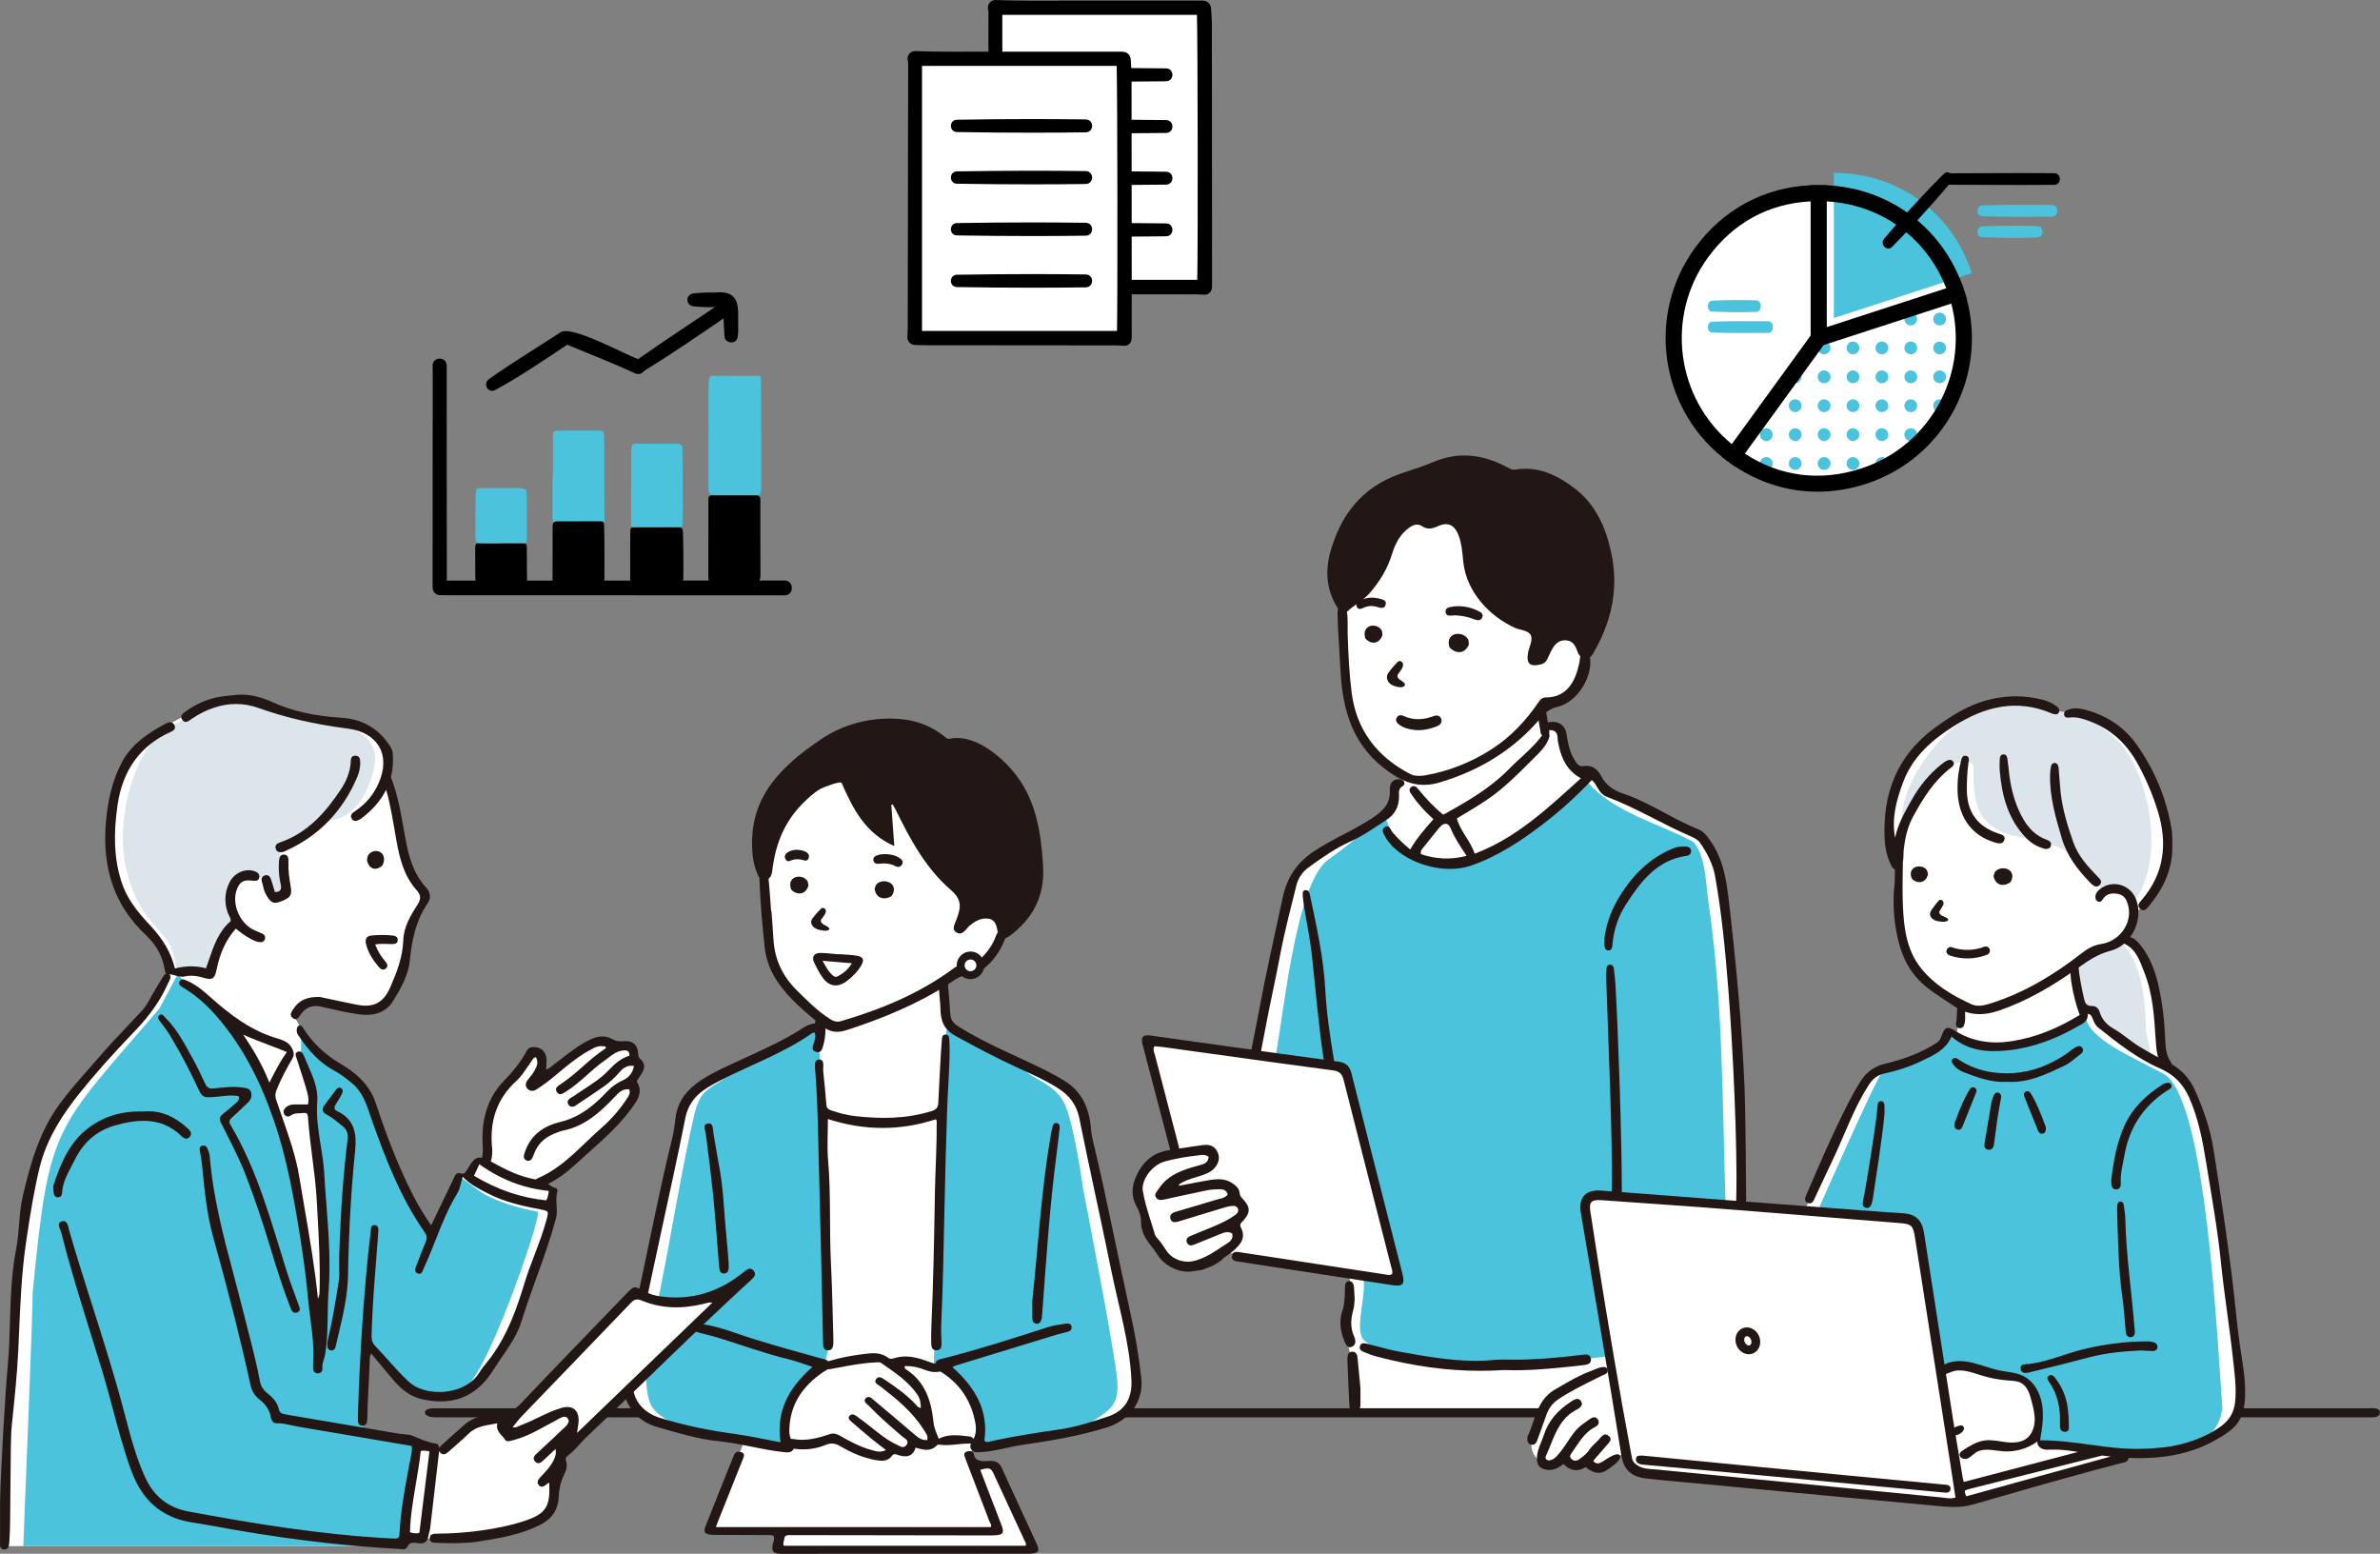 <?xml version="1.0" encoding="UTF-8"?> <svg xmlns="http://www.w3.org/2000/svg" xmlns:xlink="http://www.w3.org/1999/xlink" id="_レイヤー_2" viewBox="0 0 1451.26 947.24"><rect x="0" y="0" width="1451.26" height="947.24" fill="#808080" stroke="none"/><defs><style>.cls-1{fill:#000;}.cls-1,.cls-2,.cls-3,.cls-4,.cls-5,.cls-6{stroke-width:0px;}.cls-2{fill:none;}.cls-3{fill:#221714;}.cls-4{fill:#dce5ec;}.cls-7{clip-path:url(#clippath);}.cls-5{fill:#4bc3dd;}.cls-6{fill:#fff;}</style><clipPath id="clippath"><path class="cls-2" d="M1109,206.18l84.13-27.34c15.1,46.46-10.33,96.37-56.8,111.47-27.88,9.06-55.62,4.67-79.33-12.57l52-71.57Z"></path></clipPath></defs><g id="_ビジネス_会議"><g id="_男性_"><path id="_白" class="cls-6" d="M870.25,316.43h-14.5s-13.67,31.7-25.07,39.99c-11.39,8.29-12.43,11.37-12.43,11.37,3.82,41.65-6.7,76.46,36.75,105.03l-.5,4.5-5.03,2.21c4.41,11.9-5.86,19.12-22.14,28.01-13.58,6.88-26.2,12.41-32.97,20.12-13.3,19.15-25.54,101.52-28.32,114.89-3.35.25-66.06-11.61-66.97-6.8l.96,6.87,17.09,61.74-15.23,4.18-9.14,14.16c3.2,14.72,6.33,44.16,26.49,48.97,17.87,2.92,17.68-2.86,28.93-8.05,0,0,74.27,13.09,74.27,13.09,4.92,22.76-8.05,14.81,1.53,51.31l1.63,33.3h114.25l-6.04,16.51s-1.34,8.55,5.03,12.58c6.37,4.02,8.55,3.52,10.56,1.68,2.01-1.84,4.83-3.02,6.44-1.17,1.61,1.84.77,3.78,5.97,2.56,5.2-1.22,6.2-2.73,6.2-2.73,3.66,8.76,21.61-4.69,23.48-5.7l-24.99-149.83c-6.36-13.14,97.76,2.21,95.42,0,1.7-48.29-3.17-125.38-9.69-183.75-2.39-15.06-4.85-36.86-21.06-44.41-16.21-7.55-51.43-25.32-51.43-25.32l-9.99-10.9c-11.77,7.17-18.65-25.07-19.36-26.83l-6.2-1.51-4.53-9.89s5.67-3.13,14.23-6.62c15.17-2.33,14.02-39.88,10.79-44.53-34.07,28.25-70.7-52.28-67.86-64.98h-26.59Z"></path><path id="_カラー" class="cls-5" d="M977.15,728.8c8.7,1.98,75.1,6.37,75.1,6.37-2.04-61.94-1.42-124.42-10.57-185.85-1.6-10.77-1.48-27.18-8.98-35.96-20.92-11.47-47.55-17.39-64.18-36.04-11.46,9.03-49.99,47.49-70.99,48.34-27.92,5.47-47.39-8.08-53.07-28.62,0,0-23,18.87-33.51,26.33-21.28,12.66-28.7,100.88-33.56,122.48,5.62.66,16.04,1.46,21.63,2.32,10.15.95,24.86,1.37,24.22,15.54,4,14.89,25.68,103.74,28.7,113.44,2.15,9.29-15.72-3.1-20.93,1.35,2.94,8.51-4.87,29.64-.19,37.54,23.49,25.34,124.71,14.26,151.64,10.49l-16.35-92.23s2.33-7.47,11.03-5.49Z"></path><g id="_アウトライン"><path class="cls-3" d="M851.94,783.74h0c1.63,0,2.66-.35,3.24-1.09.81-1.04.8-2.95-.03-6.21-3.25-12.75-6.5-25.5-9.76-38.25-7.01-27.44-14.26-55.82-21.29-83.76-1.17-4.64-3.39-6.6-8.21-7.25-.79-.11-1.59-.22-2.38-.32-2.36-14.38-4.62-28.77-5.38-43.4-1.01-19.41-5.26-38.41-9.27-57.4-.33-1.58-.59-3.52-2.76-3.39-2.18.13-1.67,2.01-1.71,3.73.24,1.92.45,4.13.8,6.32,1.58,9.79,3.64,19.53,4.73,29.38,2.34,21.27,4.07,42.6,7.21,63.77,0,0,0,0,.01,0,.37.09.74.18,1.11.27-13.07-1.78-26.2-3.58-39.3-5.4.83-4.28,1.66-8.55,2.46-12.84,2.84-15.26,6.32-30.4,9.18-45.64,2.71-14.41,6.46-28.52,9.97-42.72,1.14-4.6,3.99-8.35,7.79-11.06,8.04-5.74,16.08-11.5,25.21-15.54,7.74-3.42,14.57-8.44,21.68-12.96,5.47-3.48,7.98-8.45,7.83-14.86-.05-2.21-.33-4.46,2.17-5.79.95-.51,1.45-1.54.99-2.67-.44-1.08-1.42-1.38-2.5-1.53-3.79-.52-6.51,1.79-6.27,6.61.38,7.86-3.56,12.19-9.74,16.37-11.8,7.97-25.08,13.14-36.9,21.14-10.32,7-16.05,15.9-18.63,27.81-5.09,23.54-10.41,47.02-14.78,70.71-1.36,7.39-2.87,14.76-4.36,22.13-14.77-2.05-29.47-4.11-43.95-6.14l-17.67-2.47c-.64-.09-1.22-.13-1.73-.13-1.4,0-2.33.33-2.86,1.01-.67.87-.72,2.38-.13,4.61,5.38,20.55,10.78,41.09,16.18,61.63l.34,1.3c.11.44.23.88.36,1.31,0,0,0,0,0,0-2.19.31-4.22.8-6.1,1.48-1.94.7-3.71,1.61-5.35,2.74-4.19,2.88-7.42,7.19-9.84,13.06-2.46,5.97-2.25,11.66.64,16.92,1.33,2.41,2.84,5.68,2.81,9.54-.05,6.26,3.2,11.1,6.05,14.62,1.61,2,2.94,3.85,4.07,5.67,3.73,6.02,11.37,10.22,18.57,10.22,1.18,0,2.33-.12,3.42-.34,1.62-.33,3.28-.56,5-.71,2.86-1.14,5.85-2.02,8.5-3.61,1.5-.9,2.91-1.94,4.32-2.98l-.48-.06.73-.53c.81-.59,1.55-1.1,2.24-1.58,1.26-.87,2.35-1.63,3.34-2.46.07-.06.15-.12.23-.19,4.36-3.74,8.33-7.94,4.88-14.54-.92-1.76.08-2.72.96-3.57.19-.18.38-.36.55-.55,4.46-4.94,4.37-8.4-.34-13.27-.93-.96-1.77-1.95-1.9-3.57-.24-2.86-2.29-4.49-4.37-5.93-2.43-1.67-5.25-2.48-8.63-2.48-1.49,0-3.1.15-5.06.47-4.39.71-8.83,1.58-13.13,2.42-1.88.37-3.77.74-5.66,1.09l-.28-.62c3.03-2.32,6.52-3.37,9.9-4.39.68-.21,1.36-.41,2.03-.63l.64-.2c3.34-1.06,6.79-2.15,9.23-4.93,2.78-3.17,3.41-6.44,1.89-9.72-1.4-2.99-3.7-4.44-7.05-4.44-.51,0-1.06.04-1.62.1-3.98.48-8.01,1.11-11.91,1.72-.94.15-1.89.29-2.85.44-.22-1.25-.54-2.5-.86-3.72l-4.47-17.08c-3.16-12.06-6.31-24.12-9.43-36.2-.09-.34-.2-.67-.32-1.02-.42-1.22-.9-2.6-.09-4.22l.06-.12h.13c.46.05.93.08,1.39.11,1,.06,2.03.13,3.04.27,9.09,1.25,18.18,2.51,27.27,3.78,25.34,3.51,51.55,7.15,77.34,10.58,4.15.55,5.41,2.56,6.3,6.07,6.25,24.76,12.67,49.92,18.88,74.25,3.33,13.06,6.66,26.11,9.99,39.17.08.33.19.65.29.98.36,1.14.74,2.33.31,3.61l-.02.07-.06.04c-.53.35-1.11.52-1.78.52-.54,0-1.08-.11-1.6-.21-.25-.05-.5-.1-.75-.14-16.34-2.49-32.69-4.99-49.03-7.5l-20.48-3.14c-6-.93-12.2-1.88-18.31-2.77-.22-.03-.44-.07-.67-.11-.72-.12-1.46-.24-2.16-.24-1.7,0-2.56.77-2.79,2.51-.37,2.76,1.91,3.1,4.1,3.44l24.96,3.82c22.89,3.5,45.78,6.99,68.66,10.5,1.2.18,2.18.27,3,.27ZM731.13,704.27l.4-.05c.61-.07,1.25-.14,1.89-.14,1.33,0,2.41.33,3.41,1.03l.17.12-.02.21c-.35,3.5-2.75,4.16-5.3,4.86l-.39.11c-8.87,2.45-18.91,5.23-24.87,14.53-.22.34-.47.67-.7.99-.94,1.28-1.76,2.39-.91,3.92.63,1.15,1.57,1.69,2.96,1.69.79,0,1.64-.17,2.43-.34,3.29-.7,6.59-1.42,9.88-2.15,5.06-1.11,10.29-2.26,15.46-3.31,2.86-.59,5.78-.7,7.99-.74h.29c1.86,0,4.08.36,4.73,3.11l.04.18-.12.14c-1.49,1.74-3.5,2.19-5.45,2.63-.63.15-1.28.29-1.89.48-7.51,2.31-15.18,4.56-22.59,6.73l-1.29.38c-1.85.55-2.94,1.21-3.42,2.09-.34.63-.38,1.37-.11,2.27.43,1.43,1.22,2.07,2.57,2.07.87,0,1.85-.27,2.78-.55,9.3-2.87,18.61-5.68,28.12-8.54,1.27-.38,2.4-.62,3.46-.74.41-.05.85-.09,1.28-.09.56,0,2.27,0,2.94,1.77.75,1.99-.89,3.17-2.09,4.03-4.89,3.51-10.48,5.81-15.89,8.03-.82.34-1.64.67-2.46,1.01-1.06.45-2.13.87-3.21,1.3-1.83.73-3.71,1.48-5.53,2.3-1.39.64-2.85,1.83-1.93,3.93.49,1.13,1.32,1.7,2.45,1.7.54,0,1.13-.13,1.76-.38,4.92-1.93,9.89-3.97,14.7-5.95l1.06-.44c1.51-.63,3.06-1.28,4.71-1.28.93,0,1.81.21,2.69.62l.14.07.04.15c1.06,3.38-1.67,5.13-3.13,6.07-1.11.71-2.21,1.44-3.31,2.16-5.18,3.43-10.54,6.97-16.91,8.5-1.15.28-2.35.42-3.58.42-5.32,0-10.42-2.58-13.02-6.58-1.62-2.51-3.54-5.39-5.84-7.96l-.06-.07c-.44-.49-.94-1.05-1.13-1.7-.75-2.57-1.58-5.17-2.38-7.69-1.98-6.22-4.03-12.66-5.11-19.16-1.02-6.15,5.08-15.67,13.66-18,6.09-1.66,12.65-2.83,20.64-3.7Z"></path><path class="cls-3" d="M969.56,830.76c.46-.58.64-1.35.53-2.29-.21-1.83-1.27-2.72-3.23-2.72-.66,0-1.34.09-1.99.17l-.31.04c-15.97,2.02-29.13,2.96-41.42,2.96-1.71,0-3.42-.02-5.14-.06-.52-.01-1.04-.02-1.56-.02-1.8,0-3.44.07-5.02.23-3.68.36-7.54.54-11.47.54-15.35,0-30.73-2.73-45.6-5.38l-.4-.07c-4.62-.82-9.26-2.05-13.75-3.23-2.07-.55-4.14-1.09-6.21-1.6l-.35-.09c-.69-.17-1.4-.35-2.07-.35-1.18,0-1.94.58-2.31,1.76-.72,2.31,1.36,3.16,2.87,3.78l.22.09c1.91.79,4.44,1.77,7.09,2.47,22.68,5.95,42.76,8.72,63.18,8.72,4.78,0,9.66-.16,14.47-.47,2.06.09,4.26.14,6.55.14,12.74,0,27.54-1.49,41.71-3.11,1.55-.18,3.3-.38,4.2-1.52Z"></path><path class="cls-3" d="M829.57,846.57l-.42-4.63c-.39-4.27-.79-8.7-1.25-13.14l-.04-.36c-.18-1.85-.43-4.38-3.22-4.38-.89,0-1.6.28-2.1.8-1.03,1.07-.96,3.02-.93,4.07.3,9.51.77,18.92,1.21,28.02.11,2.29,1.32,3.61,3.3,3.61h.1c2.02-.04,3.22-1.4,3.31-3.73.08-2.24.06-4.51.05-6.91,0-1.06-.02-2.16-.02-3.34Z"></path><path class="cls-3" d="M1063.76,662.83c-1.58-37.92-5.24-76.83-9.68-114.63-1.49-12.67-3.65-25.25-11.43-36.02-1.94-2.69-3.85-5.34-7-6.58-15.83-6.24-29.76-16.45-45.99-21.84-5.74-1.9-10.42-5.02-13.39-10.77-2.08-4.02-5.58-6.91-10.88-5.93-2.42.45-3.74-1.38-4.9-3.15-3.25-4.97-4.37-10.6-5.25-16.35-.8-5.24-4.58-8.01-9.71-7.41-.57.07-1.16.14-1.69.3l-.95-5.82c-.1-.65-.29-1.32-.91-1.87-.47-.41-1.15-.68-1.75-.68-.06,0-.12,0-.18,0-.79.08-1.59.52-2.09,1.17-.4.52-.56,1.1-.46,1.69l1.86,11.39c.1.65.29,1.32.91,1.87.03.03.07.05.11.08-5.72,7.81-13.46,13.64-20.16,20.48-11.63,11.88-25.83,20.02-40.16,27.93-5.67-4.57-10.48-9.76-14.97-15.28-1.11-1.37-2.55-3.03-4.46-1.68-2.26,1.59-.7,3.43.36,4.99,3.65,5.41,8.03,10.2,13.09,14.68-5.11,5.86-10.17,11.42-14.15,18.49-4.25-3.53-7.63-6.79-10.72-10.38-1.3-1.51-2.13-5.02-4.77-3.28-2.8,1.85-.37,4.46.64,6.64.12.27.31.51.47.75,9.74,14.44,34.43,21.83,50.93,16.26,16.57-5.59,30.66-15,44.36-25.45,10.67-8.15,20.52-17.15,29.77-26.86,1.99,1.55,2.85,3.65,4.01,5.52,1.29,2.08,2.85,3.79,5.17,4.66,17.76,6.7,33.96,16.68,51.34,24.19,2.19.95,4.28,2.03,5.68,4.09,4.21,6.17,7.66,12.68,9,20.12,4.09,22.76,6.24,45.79,8.07,68.78,2.62,32.92,5.71,95.07,4.83,128.1-.03,1.29-.41,2.69.65,3.66,4.45,1.52,5.42-.37,5.39-4.5-.1-13.03-.42-54.32-.96-67.34ZM866.44,520.72c-.52-2.35.97-3.36,1.92-4.57,3.12-3.94,6.26-7.87,9.46-11.74,2.52-3.05,5.3-3.02,6.73.52,2.36,5.81,5.82,10.91,9.73,16.82-9.97,2.59-18.98,1.96-27.85-1.03ZM899.2,520.44c-2.72-8.23-8.86-13.76-10.83-21.53,9.06-5.41,18.2-10.6,26.34-17.31,8.13-6.69,15.42-14.28,22.88-21.67,2.85-2.83,5.42-5.88,6.84-9.73.38-1.04.75-2.14.14-3.01.17-.38.23-.77.16-1.17l-.15-.93c.25.03.5.05.75.05,3.26.03,4.33,1.86,4.44,4.83.06,1.61.43,3.22.78,4.81,1.77,8.02,5.13,15.07,13.44,19.71-20.21,18.21-39.31,36.4-64.8,45.97Z"></path><path class="cls-3" d="M985.08,600.73c-.19-3.39-.59-6.78-.97-10.15-.14-1.22-.67-2.38-2.1-2.5-1.76-.15-2.36,1.21-2.44,2.56-.16,2.8-.17,5.61-.07,8.42,1.03,31.64,3.87,94.51,3.33,126.16-.08,4.47,1.21,5.61,5.19,4.63,1.03-1.47.91-3.13.91-4.74,0-31.06-2.08-93.34-3.85-124.38Z"></path><path class="cls-3" d="M1028.31,516.09c-2.84-.29-5.59.07-8.25,1.17-15.29,6.36-25.93,17.81-33.98,31.79-4.29,7.45-6.84,15.68-7.76,23.02,0,2.05-.04,2.79,0,3.52.12,1.63.16,3.65,2.21,3.81,2.45.19,2.57-2.02,2.72-3.77.75-8.73,3.52-17.02,8.15-24.17,8.96-13.83,18.78-27.14,36.98-29.7,1.63-.23,2.82-1.15,2.8-2.89-.03-1.74-1.23-2.62-2.88-2.79Z"></path><path class="cls-3" d="M824.49,821c2.09-1,2.54-3.24,1.25-6.14-2.18-4.89-2.35-10.07-.53-16.32.52-1.78.63-3.74.72-5.16.03-.53.06-1,.1-1.42l-.13-2.62c-.07-1.48-.12-2.61-.21-3.75-.1-1.48-.31-4.55-2.92-4.55-.1,0-.21,0-.32.01-2.27.21-2.3,2.46-2.33,4.26l-.03,1.48c-.09,4.06-.17,8.25-1.5,12.17-2.01,5.91-1.61,12.03,1.21,18.71.69,1.63,1.54,3.66,3.34,3.66.42,0,.87-.12,1.35-.34Z"></path><path class="cls-3" d="M986.23,886.59c-2.24,0-5.96,2.45-7.99,3.78-.33.22-.6.39-.79.51-1.09.68-2.16,1.28-3.24,1.28-.95,0-1.84-.49-2.7-1.5.88-1.18,2.45-2.94,4-4.67,1.52-1.71,2.96-3.32,3.68-4.31.29-.4.67-.79,1.07-1.21.92-.96,1.87-1.94,1.83-3.11-.03-.67-.38-1.31-1.09-1.93-.7-.62-1.37-.93-2.06-.93-1.36,0-2.38,1.21-3.38,2.38-.34.4-.66.78-.99,1.1l-.21.21c-1.04,1.01-4.2,4.07-4.63,4.81-1.71,2.9-4.29,4.93-6.83,6.69-.76.53-1.53.8-2.27.8-.93,0-1.79-.42-2.56-1.25-1.22-1.32-.46-2.4.43-3.65l.21-.3c.61-.88,1.21-1.77,1.86-2.73,3.26-4.85,6.63-9.86,12.21-12.72,1.07-.55,1.79-1.33,2.02-2.21.2-.74.05-1.5-.44-2.27-.57-.88-1.31-1.32-2.2-1.32-.74,0-1.56.3-2.5.92-1.03.68-2.04,1.42-3.01,2.13-.56.41-1.12.82-1.69,1.23-3.96,2.81-6.57,6.78-9.1,10.63-1.32,2.01-2.68,4.08-4.22,5.96l-.64.79c-1.47,1.83-2.86,3.57-5.08,4.35-.51.18-.98.27-1.4.27-.65,0-1.18-.21-1.63-.65-.54-.52-.61-1.22-.19-2.12.99-2.16,1.92-4.48,2.74-6.54,3.36-8.38,6.83-17.05,16.08-21.69,1.2-.6,2.7-1.61,3.02-2.98.18-.77-.04-1.56-.64-2.35-.6-.78-1.33-1.17-2.16-1.17-1.17,0-2.37.78-3.44,1.47l-.3.2c-8.53,5.47-13.95,12.1-16.57,20.25-.46,1.42-1.03,2.84-1.6,4.23-1.35,3.33-2.75,6.77-2.64,10.67.1,3.6,1.83,5.6,5.47,6.31.68.13,1.35.2,2.01.2,3.51,0,6.36-1.84,8.7-3.66,2.45,2.53,5.04,3.81,7.73,3.81,1.88,0,3.82-.64,5.76-1.89,2.79,2.34,5.36,3.48,7.86,3.48,1.91,0,3.76-.65,5.65-2l.4-.29c3.6-2.52,8.26-6.12,7.08-8.19-.31-.55-.86-.83-1.62-.83Z"></path><path class="cls-3" d="M938.46,875.08c1.53-4.27,3.1-8.69,4.69-13.02,1.37-3.71,3.52-6.5,6.78-8.79,6.38-4.48,16.08-9.28,23.9-13.14l2.68-1.33c.28-.14.61-.27.94-.41,1.51-.62,3.57-1.48,2.7-3.72-.33-.86-1.11-1.3-2.31-1.3-1.9,0-4.49,1.1-6.2,1.83-.47.2-.87.37-1.15.47-6.88,2.46-13.25,6.17-19.41,9.75l-2.71,1.57c-8.38,4.83-11.02,12.63-13.59,20.19-1.05,3.08-2.04,6-3.43,8.83-.12,2.63.2,4.24,2.2,4.7.29.06.56.1.81.1,1.8,0,2.58-1.53,3.06-2.86l1.02-2.85Z"></path><path class="cls-3" d="M852,418.69c.18.04.36.08.54.12.47.09.89.14,1.27.16h.12c.3,0,.58-.02.86-.06,1.27-.22,1.96-.81,1.91-1.63-.06-.49-.41-.86-.79-1.23l-.08-.08c-.35-.34-.72-.63-1.04-.86-.24-.18-.51-.33-.74-.47-.3-.18-.58-.34-.82-.54-.41-.35-.73-.8-.93-1.29-.14-.37-.19-.69-.15-.98.08-.51.47-1.02.82-1.46.41-.53.8-1.09,1.19-1.72,1.09-1.41,1.58-2.84,1.34-3.92-.2-.87-.83-1.51-1.68-1.71-.12-.02-.22-.03-.31-.04-.78,0-1.24.49-1.57.86l-1.47,1.59c-.4.44-.82.89-1.22,1.37-.33.4-.65.81-.94,1.17-.25.33-.51.65-.77.97l-.06.08c-.56.67-1.13,1.37-1.48,2.27-.5,1.32-.36,2.78.4,4.1.82,1.42,2.25,2.23,3.31,2.65.69.27,1.39.44,2.07.6l.21.05Z"></path><path class="cls-3" d="M842.71,384.8c-.65-1.65-2.2-2.87-4.16-3.26-2.12-.42-4.18.21-5.36,1.65-.82,1-1.6,2.84-.66,5.91l.04.14.1.11c1.12,1.24,2.5,2.07,3.91,2.35h0c2.78.55,5.16-1.09,6.37-4.4l.06-.16-.26-2.27-.03-.08Z"></path><path class="cls-3" d="M895.41,390.29c-.7-1.79-2.44-3.16-4.66-3.67-2.39-.54-4.73.05-6.09,1.54-.94,1.04-1.85,2.97-.84,6.3l.05.15.11.12c1.24,1.37,2.8,2.33,4.38,2.69h0c3.14.71,5.86-.95,7.27-4.44l.07-.17-.26-2.44-.04-.09Z"></path><path class="cls-3" d="M902.66,373.12c-5.88-3.19-12.14-4.41-18.72-2.97-1.62.35-2.88,1.54-2.38,3.42.46,1.75,2.01,1.87,3.53,1.7,3.89-.42,7.62.39,11.04,1.28,1.55.54,2.79,1.02,4.05,1.39,1.58.45,2.94.11,3.62-1.44.6-1.36.12-2.68-1.14-3.37Z"></path><path class="cls-3" d="M873.94,436.66c-6.07,2.22-12.05,2.59-18.08-.2-1.6-.74-3.42-.6-4.3,1.27-.88,1.89.44,3.16,1.81,4.17,2.63,1.95,5.72,2.67,8.9,3.07,4.79.58,9.35-.42,13.76-2.13,1.94-.75,3.55-2.2,2.81-4.51-.78-2.43-2.9-2.41-4.9-1.68Z"></path><path class="cls-3" d="M982.43,336.7c-3.41-15.63-9.6-29.42-22.55-39.21-10.52-7.95-22.13-13.5-35.98-11.2-1.84.31-3.09-.5-4.54-1.28-14.48-7.76-29.33-10.07-45-3.48-6.7,2.82-13.69,4.93-20.56,7.33-23.58,8.23-36.74,25.53-42.93,48.87-2.91,11.59-1.7,22.48,4.62,32.67.13.22.28.44.42.66-.09.34-.16.69-.21,1.04-.13,1.04-.09,2.11-.07,3.16.29,11,1.21,21.88,1.73,32.87,1.18,25.21,7.69,47.43,30.15,62.82,9.88,6.77,18.85,9.49,30.4,6.05,24.71-7.36,45.73-20.25,62.25-40.08,2.64-3.17,5.48-5.05,9.59-6,11.87-2.74,21.67-18.2,19.78-30.26,1.57-1.05,2.37-3.06,3.31-4.76,10.27-18.58,14.2-38.04,9.59-59.21ZM942.39,425.19c-1.58,0-2.87.89-3.77,2.22-8.1,11.96-17.32,21.8-29.35,29.52-12.19,7.82-25.98,13.29-40.33,15.77-2.66.46-6.35.57-9-.81-20.4-10.62-32.91-26.96-35.77-49.86-1.44-11.55-2.04-23.58-2.38-35.18-.14-4.57.25-9.33-.46-13.85.02-.02.04-.03.06-.06,1.78-1.76,3.79-3.2,5.81-4.64-.17.49-.16,1.04.14,1.67.82,1.72,2.34,1.4,3.73.73,2.84-1.37,5.74-1.64,8.81-.66,1.92.61,4.29,1.23,5.02-1.27.83-2.84-1.8-3.24-3.16-3.65-3.99-1.1-7.4-1.03-10.55.23,1.26-1,2.48-2.07,3.58-3.31,6.45-7.24,11.27-15.18,14.12-24.44,1.94-6.3,4.93-12.09,10.6-16.05,2.39-1.67,5.09-2.49,7.5-.84,3.52,2.4,6.53,1.56,9.99,0,13.65-6.16,14.44,14.05,15.32,22.02,1.96,17.9,15.53,32.77,31.52,40.04,3.23,1.47,7.96,1.44,9.5,4.29,1.65,3.04-.86,7.1-1.52,10.71-1.24,6.76.96,8.9,7.62,7.3,2.08-.5,3.36-1.61,4.22-3.53,1.09-2.43,2.2-4.9,3.65-7.11,1.8-2.73,4.32-4.39,7.88-4.03,3.29.34,5.05,2.44,6.09,5.18.64,1.69,1.2,3.43,2.36,4.56-.21,1.28-.38,2.62-.61,4.13-2.39,11.16-7.48,20.99-20.63,20.93Z"></path></g></g><g id="_女性_"><path id="_白-2" class="cls-6" d="M1250.69,430.72s-40.51-13.27-65.2,12.04c-24.69,25.31-30.86,32.41-32.56,47.07-1.7,14.66,3.86,35.65,3.86,35.65,0,0,.77,16.62.62,29.45s6.94,36.59,22.22,46.78c15.28,10.18,16.97,11.11,16.97,11.11l-3.86,18.87-4.32-3.13s-.93,2.31-4.32,6.79c-3.39,4.48-7.56,6.94-16.51,10.49-8.95,3.55-25.46,2.93-29.78,11.42-4.32,8.49-37.81,81.48-37.81,81.48l-126.69-10.03s-6.17,0-6.79,6.48c-.62,6.48,25.92,154.26,25.92,154.26,0,0,0,8.85,11.57,9.93,11.57,1.08,189.88,18.21,189.88,18.21l99.76-28.14,2.71-3.06s36.17,1.11,51.45-9.23c15.28-10.34,18.05-12.65,18.36-23.76.31-11.11-12.35-107.25-12.35-107.25,0,0-9.41-68.36-16.67-79.47-7.25-11.11-16.36-16.67-16.36-16.67,0,0-3.55-9.26-4.01-22.68-.46-13.43-2.62-34.72-9.72-43.21-7.1-8.49-11.73-12.95-11.73-12.95,0,0,3.7-2.95,4.78-9.27,1.08-6.33,8.18-10.49,8.33-11.11.15-.62,17.9-20.52,12.96-42.13s-12.04-49.53-25.77-59.26c-13.73-9.72-23-14.98-30.03-14.66s-11.94-.15-13.02-1.54c-1.08-1.39-1.92-2.47-1.92-2.47Z"></path><g id="_カラー-2"><path class="cls-4" d="M1308.43,627.86s1.21-39.61-15.13-53.08c-7.08,5.3-25.36,6.46-27.68,16.44,0,0,4.45,20.53,4.45,20.53-1.26,2.06.96,4.37,3.12,3.61.93,0,1.68.7,2.28,1.26,4.58,10.01,34.64,27.64,36.94,29.98l-3.99-18.74Z"></path><path class="cls-4" d="M1293.25,453.63c-13.88-15.22-29.31-20.05-42.48-20.33-35.12-29.13-96.39,35.43-90.59,70.55,4.72-13.13,20.06-39.95,35.83-39.08,4.34-1.31,7.7-.43,7.43,4.79-.42,19.53,2.36,34.19,23.74,39.8,38.75,9,29.19,4.84,55.82,34.23,5.89-3.74,14.23-2.77,16.82,7.85,20.34-23.62,12.66-74.74-6.57-97.81Z"></path><path class="cls-5" d="M1187.7,629.9s-1.66,7.06-10.06,11.31c-8.39,4.26-26.17,8.73-30.11,12.81-3.95,4.08-39,83.88-39,83.88l57.26,6.45s2.75.63,4.06,3.64,12.79,88.49,12.79,88.49c14.25-11.05,27.67,1.81,43.05,3.44,7.73.53,12.96,3.35,14.28,6.9s4.29,18.82,2.81,23.61c-1.48,4.79,1.77,9.99,1.77,9.99,0,0,15.57.29,29.27,4.22,13.7,3.93,34.91,2.33,41.25.78,16.4-3.94,36.48-3.65,40.1-26.59-2.97-38.58-9.63-189.26-35.62-204.02-18.67-10.32-47.73-21.6-47.94-36.56-1.4,1.6-9.58,6.08-11.52,7.25-7.19,10.91-55.78,18.34-69.03,4.71l-3.35-.31Z"></path></g><g id="_アウトライン-2"><path class="cls-3" d="M1186.33,905.14l-5.52-.52c-17.54-1.65-37.41-3.52-56.66-5.36-18.37-1.76-37.51-3.61-54.39-5.25l-67.46-6.56c-.18-.05-.44-.08-.82-.08-.15,0-.32,0-.49.03-.12.01-.24.02-.36.02h-.7c-.55-.01-2.24-.01-2.38,2.04-.11,1.55.82,2.62,2.77,3.2.54.16,1.07.21,1.6.25l24.98,2.26c15.28,1.38,31.08,2.81,46.61,4.25,20.51,1.9,41.08,3.83,61,5.7l21.14,1.99c3.53.33,7.06.66,10.59,1l1.2.11c6.13.58,12.26,1.16,18.39,1.73.31.03.56.04.8.04,2.29,0,2.71-1.43,2.75-2.29.12-2.27-1.95-2.46-3.06-2.56Z"></path><path class="cls-3" d="M1063.04,824.78c1.08.55,2.21.83,3.35.83.91,0,1.8-.18,2.63-.53,1.91-.81,3.31-2.4,3.96-4.5.6-1.93.47-4.07-.36-6.04-.83-1.96-2.28-3.55-4.08-4.47-1.08-.55-2.21-.83-3.35-.83-.91,0-1.8.18-2.63.53-1.9.81-3.31,2.4-3.96,4.5-.6,1.93-.47,4.07.36,6.04.83,1.97,2.28,3.55,4.08,4.47ZM1063.71,815.85c.17-.56.5-.97.93-1.15.17-.07.36-.11.55-.11.3,0,.61.08.92.24.68.35,1.24.98,1.58,1.79.34.8.4,1.65.18,2.38-.17.56-.5.97-.93,1.15-.17.07-.36.11-.55.11-.3,0-.61-.08-.92-.24-.68-.35-1.24-.98-1.58-1.79-.34-.81-.4-1.65-.18-2.38Z"></path><path class="cls-3" d="M1368.23,836.46c-.65-5.38-1.57-10.74-2.36-16.09-1.46-9.93-2.38-19.96-3.49-29.94-3.34-30.09-7.98-59.96-12.66-89.83-1.92-12.3-5.96-23.87-11-35.31-3.75-8.53-9.41-14.26-17.33-18.01-5.87-2.78-11.45-5.95-16.98-9.32-5.31-3.24-9.87-7.57-15.21-10.59-4.49-2.54-7.45-5.68-8.91-10.49-.68-2.25-2.45-3.68-4.71-3.6-3.41.12-4.2-1.87-4.81-4.57-1.46-6.46-2.79-12.93-3.38-19.54-.13-1.41-.49-2.99-2.32-3-1.82,0-2.17,1.54-2.35,2.97-.42,3.38-.12,6.74.41,10.09,1.05,6.64,2.62,13.16,5.04,19.52-13.12,8.03-26.73,13.76-41.72,16.03-12.42,1.89-24.04.2-34.78-6.68-4.05-2.59-5.82-1.81-7.51,2.74-.73,1.96-1.32,3.73-3.39,5.04-9.64,6.12-20.2,9.97-31.17,12.57-6.65,1.58-11.45,5.06-15.01,10.63-10.68,16.71-25.67,52.06-33.47,70.12-.67,1.56-.74,3.18.97,4.05,1.93.98,3.29-.15,4.05-1.85,1.59-3.6,11.32-24.04,12.96-27.61,6.56-14.31,11.89-29.2,20.53-42.52,2.38-3.67,5.31-5.96,9.59-6.87,7.59-1.61,15.01-4.03,21.97-7.35,7.31-3.49,15.18-6.68,18.78-15.15,10.1,8.88,22.01,9.7,34.31,8.44,15.22-1.56,29.19-6.93,42.41-14.47,3.18-1.81,6.74-3.03,6.31-7.78,2.36.26,2.61,1.94,3.17,3.3.76,1.83,1.51,3.66,3.12,4.94,11.89,9.47,23.8,18.93,37.87,25.07,8.26,3.6,14.02,9.36,17.72,17.69,5.54,12.5,8.1,25.65,10.27,39.03,3.35,20.55,7.04,41.07,9.15,61.77,1.99,19.61,5.23,39.04,7.32,58.63.94,8.84,2.28,17.6,1.25,26.48-.72,6.14-3.4,10.67-8.42,14.39-9.95,7.36-23.58,11.79-35.78,13.07-9.58,1-19.25,1.13-28.84.17-14.03-1.41-27.94-4.13-42.06-4.53-1.26-.03-2.53-.05-3.79-.05,1.22-7.15,2.39-14.45,1.26-21.61-1.13-7.16-4.96-14.28-11.44-17.53-4.51-2.27-9.74-2.44-14.69-3.46-5.51-1.13-10.74-3.31-16.21-4.63-5.46-1.32-11.44-1.7-16.52.69-.23.11-.46.24-.69.39-2.29-14.69-4.57-29.34-6.8-43.72l-5.7-36.63c-1.24-7.96-5.26-11.54-13.46-11.97-5.99-.32-12.14-.78-17.56-1.19-28.73-2.16-57.46-4.34-86.18-6.51-26.56-2.02-53.12-4.04-79.68-6.07-.59-.05-1.18-.07-1.75-.07-3.95,0-6.9,1.12-8.76,3.32-1.99,2.35-2.62,5.79-1.88,10.23,1.69,10.08,3.42,20.22,5.09,30.04l.44,2.56c1.5,8.8,3.04,17.85,4.54,26.8l2.74,16.29c3.98,23.65,8.09,48.11,11.96,72.36,1.39,8.69,6.1,13.01,15.28,14.04,8.13.91,16.39,1.65,24.38,2.37,3.78.34,7.57.68,11.35,1.04,8.26.78,29.44,2.79,29.44,2.79,14.65,1.39,29.29,2.78,43.94,4.16,20.54,1.93,44.79,4.2,68.85,6.41,3.42.31,6.51.57,9.68.57,4.17,0,7.72-.46,11.17-1.44,5.83-1.66,11.65-3.33,17.48-5.01l.5-.15c24.4-7.01,49.62-14.25,74.65-20.64.65-.16,1.45-.43,1.84-1.03.34-.52.63-1.07.86-1.65,7.63.33,15.26.11,22.83-.95,10.26-1.44,20.36-4.49,29.4-9.6,5.06-2.86,10.8-6.05,14.21-10.92,3.27-4.68,4.27-10.65,4.45-16.25.16-4.9-.21-9.76-.79-14.61ZM1189.14,913.44c-1.21,0-2.46-.17-3.66-.33-.62-.08-1.25-.17-1.88-.23-18.81-1.81-37.64-3.68-55.84-5.49l-1.25-.12c-10.83-1.08-21.66-2.15-32.5-3.21-10.68-1.05-21.36-2.08-32.04-3.12-15.77-1.53-33.65-3.26-51.07-5-.87-.09-1.76-.14-2.68-.2-3.08-.2-6.26-.4-9.1-2-2.41-1.36-3.6-2.8-3.98-4.83l-1.39-7.46c-1.47-7.91-3-16.08-4.44-24.24-7.41-42.05-13.72-80.3-19.29-116.94-.03-.18-.07-.36-.12-.57-.03-.13-.06-.26-.08-.39-.53-3.42-.36-5.34.55-6.41.76-.89,2.16-1.28,4.52-1.28.63,0,1.33.03,2.12.09,9.29.68,18.92,1.34,27.41,1.93l.85.06c10.37.71,21.08,1.45,31.61,2.24,18.35,1.38,36.9,2.88,54.83,4.32l16.06,1.29c5.35.43,10.69.87,16.04,1.31l3.05.25c10.26.84,20.87,1.72,31.31,2.51,7.37.56,8.35,1.43,9.48,8.51,1.57,9.81,3.12,19.8,4.62,29.46,0,0,1.43,9.21,2.12,13.66l5.02,32.12c3.24,20.71,6.47,41.43,9.71,62.14.78,4.98,1.54,9.97,2.3,15.03l.98,6.43c-1.02.33-2.1.49-3.29.49ZM1196.94,901.57l-.03-.16c-.52-3.1-1.04-6.21-1.58-9.38l-.14-.85c-.9-5.29-1.81-10.69-2.7-16.11,0,0,.02,0,.03,0,2.33-.52,4.32-1.72,5.14-4-.18-1.57-1.05-2.29-2.29-2.04-1.31.26-2.64.61-3.65,1.34-.25-1.54-.5-3.08-.74-4.61-1.47-9.35-2.94-18.76-4.4-28.16,1.04-.23,2.14-.74,3.1-1.14,5.99-2.5,12.71.26,18.92,2.17,5.24,1.61,10.67,2.61,16.14,2.98,2.6.17,5.32.23,7.61,1.46,3.93,2.12,5.4,6.92,6.5,11.25,1.01,3.95,2.03,7.97,1.83,12.04-.19,4.07-1.78,8.28-5.06,10.69-3.5,2.56-8.21,2.67-12.51,2.14-4.3-.53-8.62-1.61-12.92-1.03-4.8.65-9.07,3.3-13.14,5.93-.9.58-1.87,1.27-2.12,2.31-.51,2.12,2.46,3.58,4.52,2.87,2.06-.71,3.5-2.55,5.33-3.73,4.76-3.06,10.95-1.21,16.6-.77,7.42.58,15.03-1.6,21.01-6.02-.43,1.97,1.21,3.89,3.1,4.58,1.89.69,3.97.48,5.99.41,5.23-.19,10.44.6,15.61,1.44l-69.44,18.24c-.53-.63-.63-1.2-.73-1.84ZM1223.97,905.32l-25.06,6.9c-.66-1.75-.99-2.86-.75-3.34.23-.44,1.13-.74,2.83-1.17,22.39-5.65,44.78-11.28,67.2-16.93l13.6-3.42c1.74.22,3.49.42,5.23.6-21,5.77-42,11.55-63.05,17.35Z"></path><path class="cls-3" d="M1237.84,831.48c-2.12.29-6.41-.38-5.69,3.18.74,3.69,4.71,2.11,7.21,1.52,11.43-2.72,22.84-5.56,34.19-8.6,10.53-2.82,21.27-3.73,31.68-4.3,2.8.15,5.18.35,7.57.37,1.37.01,2.46-.67,2.72-2.15.26-1.48-.55-2.46-1.79-3-1.71-.75-3.56-.75-5.39-.74-12.41.05-24.57,1.7-36.7,4.5-11.4,2.63-22.12,7.61-33.8,9.24Z"></path><path class="cls-3" d="M1266.21,638.16c-2.09.91-3.68,2.55-5.52,3.83-9.97,6.96-21,11.46-33.13,12.2-11.98.73-23.47-1.62-33.66-8.52-.98-.66-2.13-1.06-3.1-.16-1.2,1.1-.61,2.3.19,3.38,1.64,2.22,3.82,3.78,6.34,4.74,8.67,3.33,17.4,6.5,26.42,5.88,13.15.83,24.06-4.65,34.97-9.77,3.74-1.75,6.86-4.83,10.23-7.35,1.12-.83,1.65-2.04.93-3.34-.83-1.51-2.23-1.53-3.67-.9Z"></path><path class="cls-3" d="M1295.05,734.77c-.15-1.13-.65-2.26-2.08-2.24-1.47.02-1.76,1.18-1.91,2.34-.11.83-.16,1.68-.13,2.52.61,17.69.66,35.4,3.18,52.99,1.01,7.08,1.4,14.26,2.11,21.39.18,1.79.87,3.51,2.96,3.45,2.14-.06,2.61-1.78,2.61-3.63-.09-.71-.19-1.4-.24-2.1-1.73-21.98-5.07-43.83-5.57-65.93-.07-2.94-.54-5.87-.94-8.8Z"></path><path class="cls-3" d="M1319.02,666.51c1.25-.9,2.58-1.69,3.88-2.52.89-.57,1.57-1.3,1.24-2.42-.39-1.32-1.55-1.61-2.71-1.42-.95.15-1.94.47-2.74.99-9.73,6.26-18.04,13.91-23.01,24.6-4.92,10.59-6.82,21.95-8.25,33.04,0,1.09-.03,1.79,0,2.49.11,1.96.61,3.84,2.98,3.82,2.43-.02,2.91-1.99,2.79-3.91-.36-5.86,1.28-11.44,2.26-17.09,2.74-15.69,10.58-28.27,23.54-37.59Z"></path><path class="cls-3" d="M1141.27,733.86c.27-.8.5-1.62.62-2.45,1.93-12.64,6.32-40.85,7.23-52.61,0-2.12.05-3.25-.01-4.37-.08-1.42-.2-3.05-2.07-3.12-1.94-.07-2.02,1.66-2.19,3.02-.26,2.09-.29,4.21-.57,6.29-1.6,12.11-5.86,39.78-8.29,51.77-.34,1.69-.28,3.22,1.53,3.84,2.04.69,3.14-.59,3.74-2.37Z"></path><path class="cls-3" d="M1215.67,667.99c-.57,1.43-1.13,2.9-1.39,4.4-1.45,8.28-2.8,16.58-4.19,24.86-.29,1.75.19,3.2,2.01,3.59,2.31.49,3.49-1.08,3.74-3.02,1.24-9.59,2.47-19.18,4.41-28.82-.01-1.17-.16-2.47-1.69-2.85-1.52-.38-2.39.61-2.89,1.85Z"></path><path class="cls-3" d="M1258.96,872.89c3.43.07,2.45-3,2.51-5.12.02-.56,0-1.12,0-2.58-.18-1.91-.32-4.73-.72-7.5-.97-6.67-3.61-12.66-7.8-17.94-.92-1.16-2.18-2.02-3.64-1-1.37.96-.82,2.25-.05,3.34,5.42,7.69,7.19,16.32,6.87,25.57-.07,2.18-.2,5.17,2.83,5.23Z"></path><path class="cls-3" d="M1201.05,664.13c-4.04,6.63-6.68,13.88-9.2,20.56-.14,2.11.08,3.5,1.76,3.97,1.47.41,2.46-.41,2.98-1.7,2.8-6.89,5.56-13.79,8.31-20.7.51-1.29.49-2.57-.97-3.23-1.22-.55-2.26.08-2.88,1.1Z"></path><path class="cls-3" d="M1245.74,691.07c1.69-.47,1.9-1.87,1.76-3.97-2.52-6.68-5.17-13.93-9.2-20.56-.62-1.02-1.67-1.64-2.88-1.1-1.46.65-1.48,1.94-.97,3.23,2.75,6.91,5.52,13.81,8.31,20.7.52,1.28,1.5,2.11,2.98,1.7Z"></path><path class="cls-3" d="M1194.73,626.79c2.28.38,2.98-1.62,3.38-3.48.17-.81.15-1.66.21-2.5-.06-.98-.04-7.06-.19-8.02-.24-1.53-.5-3.3-2.56-3.18-1.81.11-1.89,1.73-2.04,3.15-.15,1.52-.28,8.15-.56,9.66-.36,1.9-.66,3.97,1.77,4.37Z"></path><path class="cls-3" d="M1184.16,553.07c.88-1.31,1.18-2.54.8-3.39-.27-.62-.88-1.04-1.62-1.12-.76-.05-1.12.39-1.44.78l-1.27,1.55c-.35.43-.71.86-1.04,1.31-.27.36-.52.73-.77,1.1-.21.31-.43.63-.71,1.01-.46.63-.93,1.27-1.14,2.06-.3,1.12.04,2.34.93,3.33.97,1.08,2.45,1.61,3.52,1.85.7.16,1.43.23,2.13.3l.22.02c.18.02.36.03.55.05.87.06,1.55.02,2.15-.14,1.09-.28,1.61-.74,1.47-1.32-.1-.32-.45-.57-.84-.81l-.09-.06c-.39-.26-.81-.46-1.14-.62-.25-.12-.52-.22-.79-.32-.35-.13-.67-.25-.97-.42-.52-.29-.95-.69-1.25-1.14-.22-.34-.34-.67-.33-.96.01-.51.36-1.02.67-1.47.33-.49.65-1.02.95-1.59Z"></path><path class="cls-3" d="M1170.7,528.22c-2.06-.14-3.93.68-4.88,2.14-.66,1.01-1.18,2.78.09,5.47l.08.16.14.11c1.2.99,2.61,1.58,3.97,1.67h0c2.72.18,4.77-1.58,5.5-4.72l.05-.2-.53-2.04-.05-.1c-.82-1.43-2.45-2.37-4.36-2.49Z"></path><path class="cls-3" d="M1221.46,539.47h0c1.48-.05,3.04-.62,4.39-1.63l.15-.11.09-.17c1.49-2.79,1-4.69.32-5.78-.97-1.58-2.98-2.51-5.23-2.44-2.08.07-3.89.99-4.85,2.48l-.06.1-.66,2.14.04.22c.67,3.35,2.84,5.3,5.8,5.2Z"></path><path class="cls-3" d="M1188.93,582.5c7.3,2.56,15.52,2.36,22.72-.45,1.3-.51,2.09-1.89,1.64-3.27-.42-1.27-1.96-2.15-3.27-1.64-6.46,2.52-13.48,2.59-20.02.3-1.32-.46-2.8.75-3.06,1.99-.32,1.51.67,2.6,1.99,3.06Z"></path><path class="cls-3" d="M1324.11,505.17c-3.15-18.71-10.36-35.84-21.23-51.21-7.85-11.09-18.96-18.2-32.3-21.49-3.05-.75-6.11-.97-9.11.06-1.51.52-3.26,1.24-2.8,3.33.42,1.94,2.16,1.67,3.61,1.53,2.37-.22,4.65.01,6.95.66,15.02,4.22,26.13,13.1,33.84,26.8,5.3,9.42,9.46,19.23,12.64,29.46,6.11,19.64,4.16,37.97-9.61,54.16-1.39,1.64-3.43,3.59-1.02,5.64,2.39,2.04,4.04-.21,5.41-1.88,8.59-10.49,14.29-22.14,14.12-36.07.02-3.68.13-7.34-.49-10.99Z"></path><path class="cls-3" d="M1320.27,633.75c-.39-11.03-1.62-21.97-4.05-32.71-2.05-9.05-5.24-17.75-11.21-25.1-1.68-2.07-3.54-3.98-6.1-4.6,5.09-6.91,6.68-16.56,3.14-24.12-3.91-8.38-14.52-10.88-21.68-5.09-1.49,1.2-2.63,2.63-2.66,4.65-.02,1.22.4,2.3,1.55,2.82,1.29.59,2.18-.13,2.83-1.19,2.32-3.83,5.99-4.16,9.78-3.35,3.68.79,5.07,3.86,5.88,7.17,2.55,10.36-5,21.53-16.55,23.28-5.31.8-9.02,3.41-12.96,6.46-16.33,12.66-33.92,23.13-53.73,29.54-3.97,1.29-8.42,2.49-12.2.78-11.62-5.27-22.63-11.75-30.76-21.82-9.06-11.21-10.66-24.93-11.23-38.64-.37-8.75-.11-17.52-.01-26.29.52-2.47.26-5.02.53-7.52.77-6.88,2.19-13.6,5.5-19.76,6.14-11.42,12.94-22.34,23.48-30.37,1.2-.92,2.3-2.14,1.07-3.71-1.11-1.41-2.67-.99-4.01-.32-1.04.51-1.99,1.24-2.91,1.97-7.57,6-13.5,13.32-18.25,21.75-4.16,7.4-8.44,14.69-10.15,23.21-2.24-11.99.85-23.12,4.91-33.98,5.78-15.46,17.53-25.7,31.02-34.24,18.68-11.83,38.27-16.76,59.64-7.62.27.11.54.22.83.29,1.33.33,2.71.52,3.47-.95.73-1.42,0-2.6-1.09-3.46-2.57-2.02-5.51-3.38-8.64-4.2-11.15-2.92-22.32-2.8-33.46.07-12.31,3.17-22.78,9.87-32.84,17.3-22.89,16.91-31.6,40.23-30.19,67.92.27,5.24,1.46,10.46,3.8,15.29.58,1.2,1.22,2.4,2.45,2.79-.04,2.54-.08,5.09-.13,7.63-1.45,12.12-.64,24.11,2.22,35.97,2.75,11.43,8.18,21.09,17.55,28.48,5.17,4.08,10.79,7.46,16.21,11.15,8.59,5.86,17.63,6.22,27.3,2.96,17.11-5.77,32.46-14.85,47.06-25.1,6.74-4.73,12.84-9.33,21.35-11.49,3.11-.79,5.88-2.31,8.23-4.32,7.48,3.44,9.58,10.74,12.26,17.45,5.24,13.14,6.03,27.11,6.95,41.03.38,5.73.77,11.45,3.98,16.47,1.06,1.67,2.67,2.47,4.5,1.26,1.65-1.08,1.63-2.72.61-4.25-2.74-4.11-3.1-8.82-3.26-13.5Z"></path><path class="cls-3" d="M1274.8,538.35c1.56,1.58,3.59,3.31,5.63,1.04,1.88-2.09-.08-3.66-1.54-5.15-6.06-6.21-11.86-12.68-14.75-21.04-3.45-9.96-6.56-20.05-7.67-30.61-.49-4.66-.74-9.34-1.15-14-.14-1.64-.48-3.24-2.44-3.5-1.33.13-1.99.94-2.2,1.98-.31,1.57-.53,3.18-.58,4.77-.44,13.55,3.32,26.31,7.1,39.12,3.22,10.92,9.81,19.51,17.6,27.39Z"></path><path class="cls-3" d="M1247.15,517.6c1.55-.02,3-.28,3.44-2.05.49-2-.78-2.97-2.43-3.55-8.86-3.15-13.7-10.16-17.26-18.26-3.2-7.29-4.99-14.98-5.87-22.89-.31-2.76-.56-5.54-.97-8.29-.2-1.33-.72-2.71-2.39-2.66-1.64.04-2.19,1.38-2.25,2.75-.11,2.48-.22,4.99,0,7.46,1.28,15.2,5.09,29.43,16.09,40.79,3.23,3.34,7.14,5.53,11.66,6.7Z"></path><path class="cls-3" d="M1222.23,511.9c.73-2.67-1.85-3.14-3.82-3.8-12.61-4.22-18.97-13.01-19.07-26.36-.04-5.42.21-10.83.9-16.21.23-1.77,1.08-4.35-1.53-4.77-2.46-.39-2.7,2.29-3.14,4.02-1.24,4.83-1.88,9.77-1.91,14.77-.43,17.28,7.8,29.66,22.68,34.03,2.27.67,5.04,1.42,5.89-1.68Z"></path></g></g><g id="_女性_-2"><path id="_白-3" class="cls-6" d="M511.68,470.07s-27.66,2.33-37.91,20.67c-10.26,18.34-8.86,46.49-8.86,46.49,0,0,3.42,39.43,6.68,49.53s29.21,34.96,29.21,34.96l-.93,4.82s-2.33-2.46-8.55,2.5c-6.22,4.96-65.31,34.1-65.31,34.1l-9.74,13.06-2.43,11.95-31.42,156c.1,10.89.22,15.04,8.18,18.36,7.97,3.32,15.71,7.52,27.22,9.51,11.51,1.99,36.07,6.42,36.07,6.42l-21.46,54.66h43.37l-1.77,11.73h156.22l-23.46-52.22-12.17.44-3.76-6.2,3.76-5.09s48.24-5.98,60.85-9.07c12.61-3.1,33.41-8.33,36.83-21.24,3.42-12.91-14.48-92.27-14.48-92.27,0,0-15.62-77.74-19.25-86.74s-9.29-7.97-15.71-13.28c-6.42-5.31-62.62-28.99-65.06-34.3-2.43-5.31-2.66-26.77-2.66-26.77l11.06-6.2,6.86.44s17.7-13.06,19.47-23.9c1.77-10.84-5.53-14.82-7.52-14.93s-17.92,8.52-17.92,8.52l3.98-18.37-43.72-58.86-35.68-14.73Z"></path><g id="_カラー-3"><path class="cls-5" d="M500.12,625.91s-41.77,21.46-56.01,30.25c-14.24,8.79-15.47,9.13-19.01,17.41-3.54,8.28-17.41,86.02-17.41,86.02,0,0-8.74,47.35-11.86,56.78-3.12,9.43-2.77,33.88,1.39,40.77s15.87,13.14,30.81,15.51c14.94,2.37,50.26,9.13,50.26,9.13l-.63-17.81s1.52-5.34,7.37-12.95c5.85-7.6,17.79-19.57,17.79-19.57,0,0,3.67-13.55,2.95-14.39-.72-.84-3.8-147.36-3.8-147.36l-2.62-32.45.77-11.32Z"></path><path class="cls-5" d="M578.14,622.87l-1.91,10.57-6.88,199.48,5.32-.53s13.89,8.98,18.01,19.63c4.13,10.65,7.22,18.26,6.3,22.99-.92,4.73-1.05,8.1-1.05,8.1,0,0,52.85-6.08,65.53-14.7,12.68-8.62,18.79-10.66,17.88-26.12-.92-15.46-20.78-117.02-20.78-117.02,0,0-6.11-44.28-12.38-54.25-6.26-9.97-15.65-12.17-22.8-17.91s-45.51-20.45-47.26-30.25Z"></path></g><g id="_アウトライン-3"><path class="cls-3" d="M695.9,840.02c-1.47-13.31-3.68-26.38-6.58-39.43-7.68-34.6-14.33-69.42-22.56-103.9-.58-2.44-1.21-4.84-1.39-7.4-.89-12.72-5.1-23.74-16.71-30.65-3.06-1.82-6.14-3.6-9.31-5.22-18.35-9.36-37.72-16.67-55.19-27.84-2.99-1.91-4.47-3.94-4.69-7.35-.41-6.51-.98-13.01-1.56-19.51-.08-.86-.07-1.89-.27-2.76-1.71,1-3.39,2.05-5.02,3.19-.29,5.33.69,10.61.84,15.9.21,7.35,1.89,12.48,9.42,16.62,11.7,6.43,23.48,12.63,35.56,18.29,9,4.22,18.22,8.02,26.61,13.39,6.69,4.28,11.36,9.8,13.05,18.16,6.26,31.11,13.25,62.06,19.56,93.16,4.5,22.2,11.24,43.99,12.27,66.85.48,10.81-3.9,18.53-14.15,21.98-9.82,3.31-19.74,6.51-30.07,7.98-13.66,1.95-27.29,4.1-40.79,6.99-1.48.32-3.1,1.33-4.69-.16,2.77-18.81-5.96-32.8-19.41-44.78.67-.43,1.01-.75,1.4-.87,20.7-6.35,41.4-12.69,62.11-19,2.4-.73,4.9-1.15,7.28-1.94,1.35-.45,2.17-1.64,1.76-3.19-.44-1.65-1.79-1.81-3.2-1.62-3.96.55-7.91,1.1-11.76,2.35-20.73,6.74-41.51,13.33-62.63,18.77-2.18.56-4.93.64-5.48,3.39-2.54-.6-4.93-1.69-7.42-2.48-5.67-1.8-11.44-2.89-17.36-.98-1.29.42-2.73.73-3.84-.13-4.53-3.51-9.69-3.02-14.83-2.38-7.17.9-14.28,2.15-21.2,4.26-.22.07-.45.13-.68.2-1.04-1.25-2.93-1.4-4.52-1.83-13.88-3.77-27.71-7.67-41.45-11.95-10.59-3.3-20.9-7.72-32.06-9.06-1.8-.22-3.84-.82-4.39,1.59-.51,2.23,1.37,3.13,3.12,3.63,3.13.91,6.34,1.52,9.47,2.44,15.23,4.46,30.08,10.14,45.54,13.88,4.81,1.17,9.47,2.99,14.74,4.69-13.89,12.31-22.41,26.4-19.49,45.99-9.91-1.84-19.02-3.93-28.24-5.16-15.48-2.08-30.68-5.19-45.6-9.85-8.69-2.72-17.23-10.13-16.06-22.56.87-9.16,1.62-18.31,3.55-27.32,4.41-20.59,8.84-41.17,13.25-61.76,5.07-23.63,10.37-47.22,15.05-70.93,1.51-7.63,5.38-13.04,11.41-17.25,3.03-2.11,6.3-3.9,9.59-5.6,18.68-9.67,38.74-16.66,56.12-28.86.44-.31,1.06-.36,1.66-.56,1.05,2.25.3,4.2-.32,6.16-.67,2.12-1.9,4.64,1.14,5.64,3.28,1.08,3.94-1.85,4.58-4.09,1.34-4.67,1.48-9.41,1.27-14.16-1.97-.16-3.88-1.07-5.55-2.46-.09-.08-.17-.16-.26-.24-.05,1.25-.19,2.5-.72,3.7-2.81.18-5.17,1.4-7.42,2.87-11.35,7.41-23.74,12.78-35.97,18.49-8.73,4.08-17.67,7.79-25.76,13.09-8.11,5.31-14.02,12.05-15.6,22.19-.66,4.22-.97,8.53-1.99,12.67-7.69,31.11-13.72,62.57-20.46,93.88-3.83,17.8-8.34,35.44-9.55,53.8-.99,15.15,8.68,25.59,20.51,28.95,12.56,3.56,25.02,7.46,38.11,8.75,13.58,1.34,26.71,5.43,40.31,6.69,1.91.18,3.6.02,4.74-1.66.13-.19.23-.37.32-.56.85.19,1.73.25,2.61.32,5.84.43,11.53-.37,16.88-2.62,3.21-1.35,5.87-.95,8.73.74,6.63,3.91,13.62,7.02,21.23,8.46,3.8.72,7.72,1.16,10.48-2.58.74-1.01,1.61-1.12,2.7-.74,5.11,1.81,9.71,2.01,11.68-4.21,4.97,1.54,9.29,2.51,12.94-1.38.45-.48.94-.52,1.58-.42,5.96.91,11.83-.69,17.76-.64.49,0,1.01-.02,1.48-.14-.58,1.25-.7,2.53.28,3.9,1.33,1.85,3.21,1.53,5.22,1.45,8.81-.36,17.17-3.17,25.81-4.43,17.33-2.51,34.55-5.37,51.36-10.59,12.98-4.03,22.83-15,21.14-30.29ZM565.39,877.9c-3.5.3-5.71-1.64-7.93-3.53-8.08-6.85-16.12-13.73-24.26-20.5-1.48-1.23-3.38-3.45-5.3-1.44-1.89,1.99.72,3.37,1.91,4.6,6.42,6.69,13.41,12.76,20.46,18.77,1.49,1.27,4.48,2.41,2.48,5.16-1.81,2.48-4.1.59-5.95-.26-5.8-2.67-10.71-6.69-15.65-10.65-2.98-2.38-6.04-4.69-9.14-6.92-1.25-.9-2.93-1.31-4.01.06-1.23,1.55.11,2.65,1.27,3.63,3.92,3.33,7.79,6.74,11.76,10.01,2.88,2.38,5.9,4.6,9.2,7.15-3.53,1.87-6.35.67-9.09-.08-6.73-1.85-12.85-5.11-18.84-8.57-2.01-1.16-3.96-1.8-6.28-1.03-7.3,2.45-14.67,4.46-22.51,2.97-.43-.08-.84-.08-1.22-.02-.85-1.72-1.03-3.6-.98-5.57.38-15.4,8.03-26.56,20.36-35.01.94-.65,2.09-1.18,2.94-1.92.76.05,1.61-.11,2.39-.23,1.31-.2,2.61-.46,3.91-.71,7.52-1.45,15.06-2.84,22.74-3.21,1.32-.06,2.66-.4,3.85.45,7.93,5.59,16.16,10.8,21.79,19.05,1.75,2.57,2.25,5.23,2.2,8.25-1.92-.19-2.61-1.64-3.58-2.65-5.43-5.67-11.81-10.15-18.29-14.5-1.63-1.09-3.86-2.74-5.43-.37-1.55,2.33,1.15,3.19,2.53,4.27,9.89,7.7,19.62,15.55,26.41,26.32,1.2,1.9,2.88,3.68,2.3,6.47ZM593.58,877.45c-.28-1.31-1.64-1.64-2.91-1.78-6.11-.65-12.26-1.66-18.29,1.47-1.25-3.41-2.79-6.4-3.16-10.05-1.28-12.75-4.91-24.47-16.46-32.1-.65-.43-1.63-.92-.9-2.2,4.26-.07,8.4.79,12.38,2.43,2.95,1.21,5.96,1.55,9.1.93.02,0,.03,0,.05-.01.38.22.75.43,1.1.65,9.91,6.41,16.43,15.38,19.38,26.72,1.19,4.58,2.12,9.45-.3,13.95Z"></path><path class="cls-3" d="M499.42,645.95c-3.47.11-2.46,4.87-2.25,7.53,1.64,20.86,1.72,41.77,2.3,62.67.96,34.22,1.65,68.45,2.41,102.68.05,2.09.27,4.12,2.71,4.37,2.73.27,3.44-1.78,3.56-4.07.05-1.04.04-2.08.01-3.11-.46-15.26-.68-30.53-1.46-45.77-1.07-21.04.05-42.12-1.75-63.15-.7-8.17-.11-16.44-.11-24.91,22.29,7.25,44.1,7.25,65.79.17.91,1.09.5,2.15.51,3.16.14,14.09-.85,28.16-1.07,42.24-.41,26.99-.95,53.96-2.14,80.92-.14,3.26-.14,6.53-.11,9.79.02,2.31.3,4.88,3.35,4.74,3.01-.14,3.05-2.6,2.94-4.99-.16-3.4-.32-6.82-.18-10.21.99-22.96,1.49-45.93,1.93-68.91.41-21.35,1.05-42.69,1.72-64.03.26-8.44,2.02-31.76,1.32-40.24-.14-1.71.08-4.12-2.32-4.12-2.41,0-2.16,2.48-2.32,4.15-.73,7.53-1.67,29.99-2.12,37.53-.17,2.84-1.29,4.08-3.93,4.92-15.32,4.85-30.95,4.9-46.68,3.12-5-.57-9.91-1.83-14.7-3.48-1.72-.6-2.76-1.4-2.92-3.37-.56-6.8-1.14-13.6-1.92-20.37-.31-2.67,1.26-7.37-2.58-7.25Z"></path><path class="cls-3" d="M631.94,806.96c1.8.2,2.67-1.04,3.1-2.59.24-.85.35-1.75.41-2.63,2.46-32.99,4.55-66,8.9-98.82.66-5,1.2-10.01,1.77-15.02.16-1.4,0-2.84-1.65-3.2-1.71-.37-2.38.96-2.7,2.31-.54,2.31-.99,4.64-1.38,6.98-5.48,32.82-7.38,66.03-10.93,99.11,0,3.56-.04,7.11.02,10.67.03,1.6.66,3,2.46,3.2Z"></path><path class="cls-3" d="M435,690.72c-.36-2.21.1-6.26-3.26-5.79-3.6.51-1.61,4.22-1.34,6.37,4.56,35.47,4.93,40.48,7.72,76.12.16,2.07.23,4.15.54,6.2.24,1.59,1.2,2.82,2.97,2.74,1.79-.08,2.53-1.38,2.67-3.01.09-1.03.02-2.07.02-3.11-.62-9.78-1.77-19.51-2.47-29.26-1.95-27.09-2.44-23.44-6.85-50.25Z"></path><path class="cls-3" d="M610.75,894.71c-1.35-2.96-3.67-4.42-7.9-4.07-4.5.37-8.38.23-9-4.16-.19-1.33-1.81-2.21-3.85-1.7-2.02.5-2.25,1.74-1.79,3.1.3.89.62,1.78.96,2.66,4.71,12.25,9.45,24.5,14.09,36.77.47,1.24,1.68,2.5.83,3.65h-167.57c.69-1.8,1.12-3.01,1.6-4.21,4.97-12.44,9.97-24.87,14.9-37.31.64-1.62,1.58-3.65-1.64-4.31-2.92-.6-3.6,1.35-4.21,2.87-5.71,14.19-11.4,28.39-17.01,42.6-1.49,3.76-.08,5.09,5.35,5.14,10.41.08,20.81.06,31.22.12,1.66,0,3.42-.29,5.05.52.73,1.95-.44,3.81-.69,5.72-.54,4.14.55,5.16,6.29,5.16,49.86,0,99.72-.03,149.58-.06,5.92,0,7.3-1.4,5.4-5.53-7.18-15.65-14.48-31.27-21.61-46.94ZM625.42,942.37h-147.55c-.62-1.76.32-3.18.45-4.65.13-1.5,1.42-1.88,3.18-1.85,1.55.02,3.1,0,4.66.01,39.28.06,78.56.12,117.84.18,7.7.01,8.71-1.02,6.57-6.59-4.28-11.13-8.56-22.26-12.83-33.37,5.34-1.56,6.51-1.22,8.14,2.3,6.29,13.57,12.56,27.13,18.81,40.71.44.95,1.24,1.88.74,3.26Z"></path><path class="cls-3" d="M498.95,566.71c.71.22,1.45.35,2.16.47l.23.04c.18.03.37.06.56.09.89.13,1.59.13,2.22.02,1.14-.2,1.71-.64,1.61-1.25-.08-.33-.42-.61-.8-.9l-.09-.07c-.38-.29-.8-.54-1.12-.72-.25-.14-.52-.27-.78-.39-.35-.16-.67-.31-.96-.5-.51-.34-.92-.78-1.19-1.27-.2-.37-.29-.71-.26-1.01.05-.52.45-1.02.8-1.46.38-.48.75-1,1.1-1.56,1.01-1.27,1.4-2.52,1.08-3.42-.23-.66-.82-1.13-1.58-1.27-.78-.11-1.18.31-1.53.69l-1.42,1.49c-.4.41-.79.83-1.17,1.26-.3.35-.59.71-.88,1.07-.24.31-.49.61-.8.99-.52.61-1.05,1.23-1.33,2.03-.4,1.13-.14,2.4.7,3.49.92,1.19,2.4,1.84,3.48,2.17Z"></path><path class="cls-3" d="M492.52,537.49c-.76-1.59-2.41-2.71-4.42-2.99-2.17-.3-4.22.43-5.33,1.91-.77,1.03-1.46,2.88-.32,5.84l.07.18.14.13c1.19,1.14,2.64,1.88,4.07,2.08h0c2.86.4,5.17-1.33,6.19-4.62l.07-.21-.41-2.22-.05-.11Z"></path><path class="cls-3" d="M539.39,537.24c-2.14-.09-4.07.73-5.16,2.19l-.07.1-.84,2.15.03.22c.44,3.49,2.52,5.64,5.57,5.77h0c1.53.06,3.17-.42,4.62-1.34l.17-.11.11-.17c1.74-2.76,1.37-4.74.76-5.91-.88-1.69-2.87-2.8-5.19-2.89Z"></path><path class="cls-3" d="M522.43,582.65c-3.65-.64-7.41-.68-11.11-.99,0,.05,0,.1-.01.15-3.71-.31-7.42-.84-11.13-.86-3.72-.02-5.34,2.36-3.84,5.58,1.55,3.33,3.25,6.66,5.4,9.64,3.88,5.36,9.23,5.97,14.51,2.01,3.48-2.61,6.53-5.6,8.77-9.38,2.11-3.55,1.55-5.43-2.59-6.15ZM510.73,595.25c-1.58.81-2.85-.43-3.87-1.46-2.16-2.19-3.47-4.91-5.31-8.04,6.35.53,11.82.98,17.9,1.49-2.29,3.86-5.27,6.23-8.72,8.01Z"></path><path class="cls-3" d="M491.89,519.65c-1.53-1.03-3.27-1.32-5.11-1.56-2.36-.18-4.72.26-6.86,1.8-1.14.82-1.69,2.08-1.09,3.58.53,1.31,1.59,1.9,2.76,1.38,2.92-1.3,5.77-1.3,8.69-.33,1.13.37,2.29.07,2.8-1.39.54-1.55-.07-2.73-1.2-3.49Z"></path><path class="cls-3" d="M548.9,523.31c-2.34-1.63-5.01-2.47-8.77-2.6-1.32.01-3.49,0-5.51.8-1.49.6-2.41,1.68-1.99,3.28.4,1.52,1.77,1.97,3.2,1.79,3.58-.46,6.96-.23,10.21,1.49,1.58.84,3.17.47,4.05-1.13.81-1.47.1-2.74-1.19-3.63Z"></path><path class="cls-3" d="M636.07,528.25c-1.4-23.32-5.06-45.03-22.25-62.36-8.61-8.68-22.02-18.24-34.86-15.53-1.39.29-2.12-.61-3.06-1.36-7.08-5.63-15.11-9.13-24.1-10.3-17.36-2.26-35.65,1.75-50.29,11.43-13.62,9.01-27.63,20.18-35.67,34.66-6.23,11.21-8.22,23.92-6.89,36.59.44,4.14,1.43,8.13,3.11,11.94.29.65.61,1.28,1,1.81,0,.22.01.45.02.67.5,13.98,1.69,27.91,3.22,41.81.88,7.93,3.74,15.11,8.3,21.61,7.36,10.5,17.26,18.42,27.02,26.52,4.37,3.62,9.2,4,14.15,2.4,21.82-7.03,42.96-15.63,62.34-28.04,2.82-1.8,5.4-4.07,8.53-4.92,1.42,1.1,3.2,1.76,5.13,1.76,3.96,0,7.28-2.76,8.17-6.45,5.75-4.64,9.99-10.58,12.75-17.71.11-.3.21-.6.29-.91.77-.14,1.58-.5,2.39-1.09,14.38-10.52,21.76-24.51,20.68-42.53ZM591.78,592.1c-1.97,0-3.58-1.6-3.58-3.58s1.6-3.58,3.58-3.58,3.58,1.6,3.58,3.58-1.6,3.58-3.58,3.58ZM607.15,570.95c-1.86,4.97-4.79,9.15-8.45,12.79-1.52-2.19-4.05-3.64-6.92-3.64-4.64,0-8.41,3.77-8.41,8.41,0,.23.02.45.03.68-.49.22-.97.49-1.45.84-20.77,15.39-44.18,25.18-68.82,32.41-2.72.8-4.73.26-7-1.19-7.67-4.86-13.97-11.29-20.35-17.6-8.61-8.51-13.46-18.82-14.15-31-.32-5.73-.81-11.45-1.22-17.17-.07,0-.13,0-.2.01-.25-3.52-.49-7.05-.77-10.57-.25-3.08-.5-6.15-.78-9.22.92-.7,1.55-1.75,1.9-3,.39-1.41.44-2.91.65-4.37,2.18-14.9,7.46-27.56,18.17-38.42,3.25-3.3,6.94-6.67,10.95-9.02,1.21-.71,12.22-5.04,12.86-3.59,6.88,15.59,14.25,30.62,32.12,38.5-.67-9.27-1.24-17.25-1.82-25.25.64.02.86-.03.9.03.59.99,1.21,1.97,1.72,3,8.87,18.1,18.48,35.96,33.93,49.22,7.65,6.56,5.27,12.22,2.67,19.05-.88,2.3-2.37,4.97.61,6.69,2.8,1.61,4.64-.63,6.37-2.48.4-.43.64-1.03,1.09-1.39,3.48-2.85,7.23-5.33,11.96-4.59,4.36.68,4.88,4.35,5.65,7.95.03.13.06.25.1.37-.6.63-.98,1.59-1.33,2.53Z"></path></g></g><g id="_男性_-2"><path id="_白-4" class="cls-6" d="M387.94,787.94l-79.61,79.61-3.77-3.49s-11.04-1.13-20.44,7.56c-9.4,8.69-9.28,11.98-13.27,11.98s-9.28-1.83-9.28-1.83l-40.87-8.74,2.35-53.08s12.57,11.16,17.15,17.62,13.27,13.98,23.25,14.33c9.98.35,18.79.82,29.6-11.51,10.8-12.33,22.43-35.7,28.77-54.38,6.34-18.67,15.97-48.39,15.85-48.86-.12-.47-.59-11.27-.59-11.27l-7.87-5.15s57.43-41.83,57.66-52.05l-1.53-8.69,5.05-11.04-6.11-11.39-14.45-2.35s-7.16-3.29-22.55,8.93c-15.39,12.21-21.61,16.09-21.61,16.09l4.93-14.09-3.99-5.05-3.88,1.64s-2.58,4.7-9.28,11.98c-6.69,7.28-14.95,16.43-15.74,35.12-.79,18.68-1.27,18.38-1.27,18.38l-5.54-.29-5.52,9.28-2.23-.59-4.04.13-16.49,36.32s-14.72-25.1-20.85-37.69c-6.13-12.59-14.89-46.03-20.51-52.84-5.62-6.81-16.52-10.44-24.34-17.13-7.82-6.69-17.35-25.67-17.35-25.67l7.06-7.83,7.57-1.87s24.25,7.68,34.12,5.02c9.86-2.66,16.34-11.91,18.04-26.63s7.74-32.93,10.81-37.1c3.06-4.17,1.62-8,.09-9.95-1.41-1.8-6.96-5.76-9.57-16.32-2.3-3.76-2.92-8.13-3.53-12.47-.82-5.84-1.96-11.76-3.31-17.5-1.46-6.23-3.54-12.32-5.34-18.46-1.48-5.04.43-10.3.58-15.49.04-1.31.59-2.28,1.38-2.92-1.01-2.32-2.15-4.15-3.45-5.32l-13.39-9.79-22.97-3.61s-45.9-11.64-52.22-13.22c-6.32-1.58-16.53-.32-23.7,4.04-7.17,4.36-10.01,7.02-20.19,11.76-10.18,4.74-15.88,9.38-22.6,20.49-6.72,11.11-9.35,15.5-10.58,25.68s-5.27,28.79,0,44.77c5.27,15.98,7.72,23.35,15.27,29.14,7.55,5.79,12.82,13.52,15.62,20.37,2.81,6.85,4.46,11.12,4.46,11.12l-13.76,21.88s-26.69,29.85-33.88,38.27c-7.2,8.43-19.31,19.63-28.62,39.5-9.3,19.87-17.38,86.55-17.38,86.55l-7.21,162.73h239.36c1.22-.68,2.5-1.5,3.84-2.26l1.1-2.98s12.91,1.21,21.86.51c8.95-.7,29.31-1.4,43.53-5.09,14.23-3.69,23.88-6.32,25.11-16.68s5.62-32.65,5.62-32.65l112.15-104.61c-2.65,2.43-30.32,26.54-67.53,9.13Z"></path><g id="_カラー-4"><path class="cls-5" d="M291.77,725.65l-12.39-9c1.28,3.45-15.23,32.89-16.73,36.4,0,0-18.63-30.31-20.5-36.36-1.87-6.05-16.39-44.66-19.3-50.18-2.91-5.52-10.16-10.13-19.3-17.3-11.08-7.49-17.86-14.52-19.98-22.29v17.17l7.05,23.22c-3,17.65,13.65,113.27,3.53,139.51-9.26-60.62-18.75-154.34-70.72-199.67-7.74-4.64-15.14-13.15-15.14-13.15l-11.12,20.91c-64.54,75.21-67.15,69.8-77.26,173.09.22,9.4-5.72,154.59-5.72,154.59h214.5c0-.14,1.39.25,1.36.12,4.72.49,14.18-.07,16.21-4.96,0-.01.65-4.76.65-4.77l7.59-52.16-7.9-3.48-25.49-3.44,2.7-54.03c10.94,6.99,20.65,33.13,40.57,31.15,13.47-2.31,16.52,5.31,30.86-21.93,15.27-30.65,34.34-86.79,32.67-90.38,0,0-23.76-4.04-36.15-13.04Z"></path><path class="cls-6" d="M177.36,642.74l-12.71,22.35s14.37,48.16,15.83,58.01c1.46,9.85,12.11,74.24,12.11,74.24l4.37-6.48s-2.24-78.94-3.44-88.78c-1.2-9.85-1.33-28.65-3.86-38.81-2.53-10.16-6.84-20.53-6.84-20.53h-5.47Z"></path><path class="cls-4" d="M110.55,439.39c-.39.22-5.15,2.71-5.54,2.92-7.81,4.16-13.71,10.74-18.02,18.82-7.16,13.41-11.26,29.4-12.05,44.53-1.13,21.49,5.21,42.96,19.71,59.11,2.54,2.83,5.32,5.5,7.38,8.7,3.49,5.44,4.67,11.99,5.78,18.36-.1-.57,16.04-.73,17.43-.29,6.66,2.15,6.42-3.8,7.99-9.12,2.08-7.08,5.55-12.23,9.06-18.51,1.85-3.32-.39-5.89-1.17-9.18-1.13-4.76-.73-10.02.83-14.64.67-1.97,1.64-3.96,3.4-5.08,2.48-1.58,14.4-1.13,15.75,2.08,1.31,3.13,2.63,6.27,3.94,9.4,1.77-.81,6.39-1.97,7.14-3.76.46-1.08-.71-4.26-.88-5.41-.7-4.72-1.48-9.77-.82-14.53.88-6.31-.23-6.2,5.37-9.28,5.69-3.13,9.74-8.73,15.83-11.2,4.22-1.71,8.84-1.6,13.18-2.83,8.14-2.32,14-8.53,17.71-15.92,3.76-7.5,8.35-19.4,4.95-27.57-4.85-11.68-18.32-13.88-29.22-15.62-9.6-1.53-19.47-2.95-28.52-6.67-6.08-2.49-11.71-6.23-18.29-7.26-6.96-1.09-14.2.25-20.66,2.91-8.48,3.49-12.52,5.62-20.27,10.01Z"></path></g><g id="_アウトライン-4"><path class="cls-3" d="M111.57,602.01l.35.21c7.83,4.67,15.14,11.17,22.33,19.87,13.6,16.44,23.94,35.59,32.52,60.26,8.24,23.67,12.57,48.59,16.3,72.08,2.26,14.24,3.78,26.08,4.79,37.28.36,3.99.88,8.03,1.39,11.94,1.06,8.18,2.15,16.63,1.79,25.08l-.05,1.12c-.08,1.58-.16,3.22-.03,4.82.13,1.53,1.27,2.56,2.83,2.56h.08c.89-.02,1.68-.36,2.18-.94.43-.49.62-1.12.54-1.79-.24-2.09.34-4.04.91-5.93.32-1.06.65-2.16.83-3.27,1.27-7.73,1.39-15.64,1.5-23.29.07-4.95.15-10.07.54-15.09,1.35-17.44,0-35.13-1.31-52.23-.48-6.24-.97-12.69-1.32-19.04-.33-5.84-1.26-11.69-2.17-17.35-1.4-8.7-2.84-17.71-2.1-26.89.62-7.68-2.63-15.05-5.77-22.18-.84-1.91-1.71-3.89-2.49-5.82-.36-.9-1.18-2.41-2.68-2.41-.29,0-.59.06-.9.17-1.91.71-1.38,2.25-.95,3.48.06.17.12.33.17.49.66,2.09,1.34,4.18,2.02,6.27,1.22,3.75,2.49,7.63,3.63,11.48l.21.71c.91,3.03,1.85,6.16,1.12,9.72-.86,0-4.3-.02-5.16-.02-1.17,0-2.32,0-3.48.03-2.22.05-3.91.73-5.16,2.07-1.32,1.42-1.48,2.87-.46,4.19.56.72,1.26,1.1,2.03,1.1.59,0,1.2-.23,1.77-.66,1.62-1.24,3.41-1.29,5.31-1.35.73-.02,1.49-.04,2.22-.14.27-.04.52-.05.75-.05,1.46,0,2.05.72,2.17,2.65.53,8.17,1.59,16.42,2.61,24.4,1.11,8.63,2.26,17.56,2.73,26.42.14,2.6.29,5.21.43,7.81.85,15.21,1.73,30.93,1.3,46.43v.64c-.04,1.57-.07,3.18-1.01,4.93-1.85-18.61-5.02-37-8.08-54.78-1.1-6.41-2.25-13.04-3.31-19.56-2-12.31-6.18-24.25-10.23-35.79-1.29-3.69-2.63-7.51-3.88-11.28-.66-2-.62-3.53.12-5.45,2.8-7.2,6.49-13.87,9.73-19.44,1.09-1.88,1.15-3.33.23-5.55-1.93-4.63-5.84-5.79-9.63-6.92-16.28-4.86-29.01-14.85-40.34-24.93-4.12-3.66-8.78-7.81-14.59-10.22l-.36-.15c-.73-.31-1.48-.63-2.19-.63-.83,0-1.43.43-1.84,1.32-.89,1.93.71,2.86,2,3.61ZM163.69,636.97c3.67,1.39,7.46,2.83,11.25,4.4-4.02,5.57-6.98,11.28-10.67,18.65-4.73-11.93-10.72-21.47-16.02-29.28,5.06,2.29,10.11,4.2,15.44,6.22Z"></path><path class="cls-3" d="M82.07,628.73c9.37-9.75,15.81-18.95,20.25-28.96.14-.33.32-.64.49-.96.21-.38.42-.77.58-1.17.48-1.19,1.14-2.81-.43-3.81-.39-.25-.78-.38-1.15-.38-1.04,0-1.73.96-2.3,1.87-1.99,3.16-3.87,6.33-5.95,9.84-.58.99-1.14,2-1.69,3.01-1.46,2.65-2.96,5.4-5.04,7.67-3.12,3.4-6.35,6.81-9.47,10.1-5.64,5.96-11.47,12.12-16.89,18.45-2.32,2.71-4.72,5.43-7.04,8.06-5.83,6.61-11.86,13.44-17.18,20.75-12.53,17.21-17.91,37.08-22.35,55.96-1.34,5.72-1.82,11.63-2.28,17.34-.39,4.9-.8,9.98-1.76,14.88-2.93,15.03-3.38,30.49-3.82,45.43l-.05,1.63c-.21,7.24-.43,14.72-1.1,22.07-1.8,19.73-4.43,65.67-4.85,84.76v4.85c0,6.43,0,15.78,0,19.63,0,.27-.01.55-.02.84-.07,1.71-.16,3.85,2.46,4.01.09,0,.27,0,.27,0,2.42,0,2.67-2.22,2.88-4l.06-.48c.05-.39.06-.78.07-1.17,0-.27.02-.54.04-.82.39-5.01.47-17.75.56-31.25.1-15.67.2-31.88.8-37.68l.44-4.25c1.41-13.61,2.87-27.69,3.53-41.57.18-3.76.34-7.52.5-11.27.79-18.19,1.6-37.01,4.36-55.45,2.48-16.63,4.66-30.48,8.12-44.72,4.6-18.89,15.26-33.97,24.03-44.99,9.19-11.55,19.98-23.7,33.94-38.22Z"></path><path class="cls-3" d="M143.55,672.75c-2.5,2.15-5,4.31-7.6,6.35-1.92,1.51-2.47,2.85-1.22,5.36,5.25,10.51,10.84,20.85,15.08,31.85,5.66,14.68,10.61,29.6,15.17,44.65,3.64,12.01,7.34,24,11.93,35.7.77,1.95,1.55,4.51,4.33,3.44,2.68-1.03,1.28-3.29.64-5.1-2.33-6.6-4.89-13.13-6.99-19.8-9.62-30.47-17.75-61.51-34.3-89.31-1.1-1.85-.85-3.03.68-4.41,3.43-3.1,6.77-6.3,10.09-9.52,1.74-1.69,2.41-3.86,1.69-6.16-.71-2.26-2.84-2.43-4.85-2.75-6.1-.97-12.14-.02-18.18.52-2.59.23-3.85-.69-4.89-2.88-2.48-5.25-4.92-10.54-7.76-15.6-4.84-8.62-9.28-17.55-16.49-24.59-1.02-1-2.09-3.11-3.82-1.48-1.5,1.41-.04,3,.91,4.18,2.5,3.09,4.71,6.34,6.74,9.77,5.84,9.91,11.23,20.04,16.03,30.5,2.57,5.59,3.48,5.72,9.48,5.34,5.08-.32,10.17-1.57,15.38-.5.51,2.46-.86,3.43-2.04,4.44Z"></path><path class="cls-3" d="M206.02,784.47c-1.74,10.78-3.54,21.92-6.18,32.71-.26,1.08-.26,2.22-.22,3.2.07,1.81.95,2.85,2.48,2.91h.13c1.26,0,2.08-.8,2.44-2.38.54-2.38,1.11-4.77,1.67-7.15,2.78-11.77,5.66-23.95,5.87-36.16.45-27,1.87-51.85,4.32-75.96.96-9.46.3-18.95-10.91-24.24-.9-.42-1.42-.93-1.59-1.57-.2-.72.05-1.61.77-2.7,1.28-1.94,2.5-4.01,3.64-6.15.83-1.57.71-2.82-.33-3.52-.4-.27-.79-.4-1.17-.4-1.04,0-1.8,1-2.36,1.73-2.23,2.95-4.47,5.94-6.65,8.89-.96,1.3-1.31,2.39-1.09,3.35.22.93.96,1.72,2.28,2.4,3,1.55,5.65,3.73,8.21,5.83.55.45,1.11.91,1.66,1.36,2.54,2.04,3.43,4.48,2.97,8.16-2.63,21.05-4.26,43.79-5.14,71.56-.05,1.79,0,3.6.03,5.35.08,3.3.16,6.72-.39,10.06l-.44,2.71Z"></path><path class="cls-3" d="M203.89,652.75c3.98,2.12,7.32,4.78,10.67,7.54,6.41,5.27,8.93,12.82,11.37,20.13.49,1.46.97,2.92,1.49,4.35,7.95,22.16,16.93,45.55,31.54,66.47,1.34,1.92,1.54,3.63.68,5.71-1.98,4.75-3.8,9.52-5.66,14.4l-.12.32c-.45,1.16-.96,2.48-.49,3.52.24.54.74.94,1.46,1.21.33.12.64.18.91.18,1.35,0,1.83-1.32,2.27-2.49.12-.32.23-.63.36-.9,2.66-5.65,4.99-11.55,7.25-17.26,3.75-9.5,7.63-19.32,13.13-28.24,1.22-1.98,1.82-4.34,2.46-6.84.28-1.11.58-2.26.94-3.43,4.29,4.51,9.32,7.08,14.19,9.56l1.48.76c10.04,5.16,20.95,7.52,32.19,9.67,2.27.43,3.42.76,3.84,1.43.47.75.11,2.08-.54,4.51l-.08.3c-1.95,7.29-4.67,14.45-7.3,21.37-2.17,5.71-4.41,11.62-6.21,17.56-4.53,14.98-10.1,30.74-20.12,44.49-.88,1.21-1.84,2.39-2.77,3.54-1.53,1.88-3.11,3.82-4.39,5.95-4.47,7.44-13.9,12.06-24.59,12.06-7.53,0-14.32-2.28-18.63-6.27-4.41-4.07-8.43-8.58-12.33-12.95-2.57-2.88-5.23-5.86-7.97-8.68-1.73-1.79-2.44-3.78-2.35-6.67.35-11.85,1.07-24.3,2.28-39.18.58-7.1,1.24-15.52,1.83-24.12.08-1.16.06-2.44-.64-3.22-.38-.41-.92-.63-1.68-.65-1.99,0-2.13,1.72-2.25,3.1-.02.22-.04.45-.06.66-4.15,34.17-6.87,79.56-7.72,109.4-.02.53-.03,1.07-.05,1.6-.05,1.43-.1,2.9-.07,4.35.04,2,1,3.12,2.71,3.16h.09c1.6,0,2.59-1.03,2.87-2.98.13-.89.13-1.81.12-2.69,0-.3,0-.6,0-.89.05-3.74.41-11.03.76-18.08.29-5.92.57-11.51.64-14.64v-.47c.03-1.39.05-2.82.98-4.21,1.38,1.66,2.73,3.29,4.08,4.91,3.22,3.88,6.26,7.55,9.4,11.25,5.43,6.41,11.07,10.21,17.25,11.61,4.14.94,8.07,1.41,11.69,1.41h0c9.37,0,17.24-3.06,24.07-9.36,2.97-2.74,5.56-5.97,8.4-10.49,1.57-2.5,3.28-4.99,4.93-7.4,4.62-6.74,9.39-13.71,11.86-21.76,2.75-8.97,5.99-17.93,9.12-26.61,4.24-11.73,8.62-23.87,11.86-36.17.71-2.69.53-5.37.36-7.96-.19-2.87-.37-5.59.55-8.33.14-.41-.13-1.1-.35-1.46-.18-.3-.36-.46-.54-.49-1.74-.29-3.07-1.27-4.48-2.31-.13-.09-.26-.19-.39-.28,5.59-2.74,11.16-6.72,17.23-12.34,2.62-2.42,5.32-4.84,7.94-7.17,10.1-9.01,20.53-18.33,28.2-30.06,3.14-4.81,3.35-8.83.68-13.01l.93-1.45c.73-1.13,1.45-2.27,2.19-3.4,2.15-3.31,1.83-6.26-.93-8.77-.73-.67-1.19-1.33-1.23-2.56-.17-5.32-2.56-8.11-7.12-8.28-.55-.02-1.15,0-1.76.05-.77.07-1.46.09-2.1.07-1.88-.07-3.55-.56-5.41-1.59-1.52-.84-3.23-1.3-5.07-1.37-2.22-.08-4.63.43-6.96,1.47-6.75,3.02-12.59,7.56-18.24,11.94-1.57,1.22-3.15,2.45-4.74,3.64-.37.28-.73.57-1.1.87-1.08.88-2.2,1.79-3.63,2.25.02-.58.05-1.15.08-1.72.08-1.44.15-2.8.11-4.18-.14-4.7-2.93-7.6-7.46-7.77-.3-.01-.62-.01-.94,0-1.76.08-2.89.76-3.66,2.21-3.21,6.08-7.61,11.87-13.82,18.24-9.65,9.88-13.93,22.72-13.07,39.23.15,2.84.11,5.38-.3,7.81-.51-.11-1-.18-1.46-.18-2.89,0-4.78,2.36-7.3,6.77-.74,1.3-1.76,3.09-3.14,3.09-.19,0-.38-.03-.57-.1-.62-.2-1.15-.3-1.63-.3-1.82,0-2.44,1.42-3.04,2.8-.11.26-.23.53-.35.78-3.27,6.77-6.52,13.55-9.93,20.64l-3.69,7.67c-4.29-6.24-7.71-11.9-10.74-17.81-8.17-15.87-15.46-33.82-22.95-56.5-3.23-9.79-10.05-17.47-21.46-24.15-9.81-5.75-17.33-12.96-23.02-22.05-.43-.68-.86-1.38-1.75-1.38-.07,0-.14,0-.22.01-1.23.15-1.58,1.19-1.76,2.18-.23,1.25.03,2.52.73,3.58,6.95,10.54,13.99,17.47,22.15,21.84ZM300.08,700.1c-1.71-17.04,3.13-30.49,14.81-41.13,2.6-2.37,4.59-5.31,6.52-8.15.79-1.16,1.6-2.36,2.44-3.5.17-.24.33-.49.49-.74.51-.83,1.04-1.68,2.3-2.17,1.91,2.9.82,5.46-.57,8.04-.96,1.79-2.28,3.43-3.56,5.02l-.58.73c-1.58,1.98-1.74,3.71-.51,5.27.78.98,1.77,1.52,2.88,1.56.88.03,1.82-.25,2.73-.82,3.64-2.28,7.3-4.97,11.51-8.48l1.1-.92c7.02-5.86,14.29-11.92,22.75-16.03,1.53-.74,3.09-1.07,4.77-1.01.69.03,1.4.12,2.16.28.27.78-.06,1.11-.33,1.29-4.88,3.17-9.3,7.06-13.57,10.82-4.33,3.8-8.8,7.74-13.74,10.92-1.64,1.06-3.63,2.34-2.17,4.62.57.89,1.23,1.34,2.03,1.37,1,.04,2.01-.6,2.98-1.21l.39-.24c4.75-2.92,8.96-6.66,13.03-10.27,3.33-2.95,6.77-6.01,10.48-8.6.82-.57,1.62-1.19,2.4-1.79,2.7-2.08,5.5-4.23,9.2-4.56.41-.04.77-.05,1.1-.04.97.04,1.65.29,2.08.77.47.53.66,1.34.58,2.47-5,1.54-8.71,4.69-12.73,8.94-4.3,4.54-9.62,8.02-14.77,11.38-2.06,1.34-4.19,2.73-6.22,4.17-.29.2-.61.38-.92.56-.26.15-.53.29-.78.45-1.27.82-3,1.95-1.89,4.04.53,1.01,1.29,1.54,2.24,1.57.74.03,1.59-.26,2.47-.84,6.26-4.13,11.75-7.84,16.78-11.34,3.72-2.59,6.89-5.47,9.72-8.8,1.64-1.94,4-4.14,7.66-4.01.4.01.81.06,1.22.12-.69,4.47-3.56,7.26-6.04,8.38-4.22,1.91-7.5,4.21-10.32,7.22-7.01,7.48-15.9,15.54-28.71,18.59-10.76,2.57-17.88,8.51-21.18,17.64l-.15.41c-.22.6-.45,1.23-.6,1.87-.4,1.72.13,2.93,1.53,3.51.34.14.68.22,1,.23,1,.04,1.86-.56,2.49-1.74.43-.8.75-1.67,1.07-2.5l.17-.44c2.1-5.48,6.02-9.34,11.98-11.81l.5-.21c1.65-.69,3.35-1.4,5.09-1.74,13.5-2.7,23.01-11.71,30.87-19.93l.64-.68c2.19-2.33,4.46-4.75,8.07-4.61.21,0,.43.02.65.05.91,2.04.04,3.64-1.1,5.36-4.66,7.02-9.64,12.79-15.21,17.64-3.36,2.92-6.62,6.05-9.78,9.08-5.29,5.07-10.76,10.32-16.81,14.73-4.07,2.97-8.08,5.32-12.26,7.18-.6.27-1.28.57-1.86.96-9.93-1.68-18.96-6.33-26.73-10.65-.19-.1-.37-.2-.55-.3.64-2.37,1.06-5.09.77-8.02ZM292.29,709.76c13.02,9.34,26.88,14.66,42.35,16.28-.19,2.09-.69,4.02-1.48,5.75-15.33-1.51-29.76-6.41-44.11-14.98l3.24-7.05Z"></path><path class="cls-3" d="M37.85,727.38c.24-6,2.97-11.16,5.61-16.16.7-1.33,1.43-2.71,2.1-4.08,5.3-10.85,13.6-17.94,24.67-21.07,6.75-1.91,12.24-2.79,17.27-2.79,9.14,0,16.72,3.05,23.18,9.34,1.08,1.05,1.99,1.54,2.88,1.54.68,0,1.32-.3,1.92-.9.66-.67.99-1.38.98-2.13-.02-.96-.59-1.94-1.74-3-7.78-7.2-15.71-10.7-24.24-10.7-1.17,0-2.36.07-3.53.2-.74-.03-1.47-.04-2.2-.04-11.99,0-22.64,3.6-31.65,10.7-11.24,8.85-16.22,21.59-20.36,33.88-.46,1.36-.26,2.94-.07,4.47l.09.73c.18,1.57,1.16,2.54,2.57,2.54.07,0,.14,0,.21,0,1.34-.09,2.24-1.08,2.3-2.52Z"></path><path class="cls-3" d="M459.61,774.72c-1.91-2.31-3.97-.98-5.8.53-15.22,12.49-32.43,17.95-52.12,14.94-3.3-.5-6.31-1.61-9.18-3.18-5.68-3.13-5.85-3.17-10.52,1.66-21.51,22.29-43.11,44.49-64.4,66.98-4,4.23-8.19,5.98-13.85,6.35-7.04.46-14.29,1.24-20.04,6.16-4.72,4.05-9.3,8.27-13.93,12.42-.79.7-1.59,1.47-1.93,2.33-.12-1.65-.79-2.63-1.97-2.81-4.48-.69-8.43-2.34-12.61-4.09l-1.72-.71c-1.58-.65-3.5-.81-5.36-.96-1.03-.08-2.1-.17-3.11-.34l-1.77-.3c-21.94-3.75-44.62-7.63-66.95-11.37-2.18-.36-3.76-.8-4.28-3.09-.83-3.67-2.96-6.67-6.9-9.75-2.56-2-4.08-4.4-4.64-7.33-2.14-11.2-5.04-22.42-7.84-33.26-.99-3.84-1.98-7.68-2.95-11.52-1.69-6.76-3.51-13.62-5.27-20.25-6.2-23.35-12.62-47.5-14.57-72.18-.14-1.72-.86-3.46-1.52-4.96-.48-1.07-1.31-1.68-2.3-1.68-.38,0-.77.09-1.17.27-1.49.69-1.23,2.06-1.03,3.17.5,2.71,1.01,5.61,1.3,8.48l.25,2.45c1.39,13.81,2.83,28.1,6.64,41.77,9.67,34.7,16.9,63.34,22.74,90.13.77,3.51,2.5,6.33,5.16,8.38,4.15,3.2,6.44,6.74,7.21,11.13.4,2.28,1.65,3.59,3.42,3.59,0,0,.48,0,.66,0,3.06,0,6.06.67,8.96,1.32,1.44.32,2.94.65,4.42.9,16.79,2.79,33.91,5.72,50.47,8.55,5.97,1.02,11.96,2.04,17.97,3.07.33,2.36-.12,4.44-.55,6.44-.13.6-.26,1.19-.36,1.79-.44,2.43-.89,4.85-1.34,7.28-2.16,11.63-4.39,23.65-5.06,35.72-.25,4.53-.29,5.22-3.11,5.22-.68,0-1.5-.04-2.55-.1h-.15c-42.76-2.26-84.47-9.23-123.17-16.43-12.13-2.25-20.94-9.19-26.2-20.6-5.6-12.16-9.01-25.21-12.31-37.83l-.26-.99c-5.81-22.25-12.88-44.51-19.72-66.04-4.74-14.91-9.64-30.33-14.07-45.61-.11-.39-.21-.84-.32-1.32-.45-2.06-1.02-4.62-3.2-4.62-.33,0-.69.06-1.08.18-.75.24-1.26.64-1.51,1.18-.53,1.12.09,2.64.68,4.1.26.64.5,1.24.63,1.77,5.1,20.4,11.46,40.79,17.61,60.5,2.55,8.16,5.18,16.6,7.69,24.93,2.22,7.36,4.23,14.91,6.17,22.21,3.25,12.2,6.6,24.8,11.02,36.89,5.5,15.06,14.01,24.36,26.78,29.27,4.83,1.86,9.9,2.64,14.81,3.39,1.91.29,3.88.6,5.8.96,41.53,7.81,79.23,12.54,115.24,14.45.4.02.82.07,1.25.13.59.07,1.21.15,1.79.15.87,0,2.1-.15,2.72-1.43.89-1.83,2.05-2.62,3.88-2.62.75,0,1.53.12,2.35.25l.39.06c.55.09,1.07.13,1.54.13,2.78,0,4.34-1.49,4.77-4.54.1-.74.31-1.48.51-2.2.22-.78.44-1.59.54-2.41,1.34-11.34,2.66-22.69,3.97-34.04l1.51-13c0-.08,0-.15.02-.22.11.31.29.63.57.96,1.83,2.16,3.76.82,5.38-.62,4.1-3.63,8.27-7.21,12.22-11,4.86-4.67,11.06-4.89,17.3-6.13-1.2,5.08,3.06,7.11,4.87,10.19.89,1.52,4.13.26,6.29-.34,8.81-2.46,16.4-7.42,24.41-11.55,2.2-1.14,5.66-3.84,7.48-1.13,1.67,2.49-1.68,4.94-3.63,6.83-4.9,4.74-9.96,9.31-14.93,13.97-1.52,1.43-3.45,3.12-1.56,5.23,2.09,2.35,4,.45,5.66-1.08,2.22-2.04,4.39-4.12,6.89-6.48.53,2.87-.11,4.7-1.04,6.64-2.04,4.25-5.28,7.47-8.44,10.81-1.32,1.39-2.13,3.07-.6,4.72,1.45,1.55,2.96.68,4.33-.4.45-.36.94-.68,1.87-1.36.81,15-1.93,19.05-15.2,23.5-15.27,5.12-36.92,7.73-53.12,7.7-2.11,0-4.6.13-4.51,3,.08,2.58,2.45,2.47,4.4,2.6,6.12.41,18.25.33,24.23-.62,13.72-2.16,27.5-4.31,39.97-11.02,6.42-3.46,9.74-9.12,10.05-16.22.21-4.7,1.07-9.05,3.12-13.25,1.38-2.82,2.42-5.75,1.3-8.98-.45-1.29.11-2.32,1.16-3.08,4.26-3.06,7.25-7.39,11.01-10.95,33.67-31.91,66.4-64.79,100.65-96.08,1.67-1.53,3.57-3.3,1.64-5.64ZM255.71,934.49c-.73.2-1.43.29-2.13.29-1.28,0-2.48-.32-3.59-.67.26-10.01,1.97-19.98,3.62-29.63,1.11-6.52,2.26-13.25,2.96-19.94.61-.11,1.21-.17,1.8-.17,1.23,0,2.36.24,3.49.51l-6.14,49.61ZM351.84,873.59c.47-3.55,1.03-5.73,1-7.9-.09-6.5-4.2-9.17-10.44-7.37-8.75,2.52-16.42,7.49-24.9,10.59-1.46.54-2.78,1.71-4.9,1.15,2.01-2.42,3.75-4.79,5.78-6.89,22.08-22.95,44.22-45.84,66.26-68.83,2.13-2.22,3.67-2.72,6.77-1.44,12.15,5.04,24.74,5.08,37.4,2.03,1.69-.41,3.31-1.09,5.62-.83-27.27,26.24-54.53,52.49-82.59,79.49Z"></path><path class="cls-3" d="M223.16,575.37c1.28,5.42,4.25,9.92,7.76,14.09,1.13,1.34,2.83,2.45,4.47.89,1.63-1.55.54-3.08-.66-4.48-2.47-2.91-4.46-6.11-5.94-10.06,3.71-.73,7.11-.21,10.49-.25,1.53-.02,3.05-.32,3.25-2.18.22-2.04-1.23-2.85-2.93-3.03-4.34-.46-8.72-.47-13.06-.04-2.95.29-4.06,2.15-3.37,5.06Z"></path><path class="cls-3" d="M228.33,529.61c.27.02.55.02.83,0,1.36-.13,2.79-.84,4.01-2l.11-.1.05-.13c1.3-3.09.82-5.09.19-6.22-.76-1.35-2.15-2.21-3.81-2.34-.33-.03-.67-.02-1.01,0-1.9.18-3.53,1.27-4.36,2.9l-.04.08-.55,2.34.03.15c.61,3.19,2.28,5.13,4.57,5.32Z"></path><path class="cls-3" d="M259.97,541.23c-8.06-8.63-10.81-19.37-12.86-30.58-2.28-12.46-4.12-25.06-8.76-36.89,1.21-4.69,1.58-9.65,1.08-14.88-.12-1.22-.56-2.37-1.43-3.74-7.01-11.01-16.84-16.76-30.04-17.6-16.65-1.05-29.99-4.09-41.98-9.54-6.68-3.04-12.79-4.52-18.68-4.52-.84,0-1.69.03-2.53.09-1.17.13-2.35.24-3.53.35-2.56.24-5.21.49-7.77.97-7.2,1.36-13.88,4.25-19.87,8.59l-.42.3c-1.73,1.23-3.69,2.62-2.04,5,.62.9,1.31,1.34,2.11,1.34,1.1,0,2.23-.83,3.32-1.63l.42-.31c.08-.06.16-.12.24-.17,8.83-5.85,17.82-8.82,26.72-8.82,4.63,0,9.25.82,13.74,2.43,16.37,5.88,33.76,9.89,54.73,12.62,8.75,1.14,15.44,5.08,18.84,11.08,3.44,6.08,3.32,13.72-.35,22.09-3.13,7.15-8.02,12.94-14.55,17.21-.88.58-2.08,1.47-2.3,2.63-.13.66.06,1.34.57,2.07.54.77,1.2,1.15,2.03,1.15.92,0,1.9-.47,2.74-.92l.09-.05c.23-.13.47-.25.68-.41,6.97-5.21,12.06-11.11,15.29-17.63,2.9,10.02,4.37,20.41,6.21,30.69,1.97,11.05,4.64,21.85,12.29,30.44,2.83,3.17,2.82,5.45.74,8.73-4.3,6.76-8.5,13.61-8.79,22.02-.36,10.18-3.96,19.49-7.97,28.64-4.09,9.33-10.2,12.51-20.2,10.57-8.09-1.57-16.14-3.38-22.77-4.78-8.03-.11-12.45,2.05-15.9,7.09-1.28,1.87-2.95,4.08-.45,5.88,2.51,1.81,3.62-.81,4.84-2.44,3.24-4.34,7.27-5.74,12.11-4.66,7.91,1.77,15.82,3.77,23.84,4.8,7.85,1,15.65-.79,20.08-7.88,4.8-7.68,9.49-15.82,10.42-25.07,1.26-12.47,3.67-24.35,10.93-34.91,2.06-2.99,1.7-6.56-.91-9.36Z"></path><path class="cls-3" d="M159.6,569.01c-.75-.35-1.52-.67-2.29-.98-.9-.37-1.84-.76-2.73-1.19-8.35-4.08-13.27-15.57-10.33-24.11,1.5-4.34,3.52-6.03,7.22-6.03.65,0,1.35.05,2.14.16.53.07,1.14.15,1.72.15,1.73,0,2.59-.7,2.79-2.26.23-1.84-.95-3.1-3.61-3.85-.92-.26-1.9-.39-2.9-.39-4.57,0-9.12,2.73-11.32,6.79-3.21,5.95-3.72,12.3-1.51,18.88.22.65.54,1.28.85,1.89.58,1.13,1.12,2.2,1.04,3.48-7.36,6.32-10.22,14.7-13.25,23.57-.58,1.7-1.16,3.4-1.78,5.1l-.03.09-.09-.02c-2.95-.77-5.99-1.16-9.02-1.16-3.18,0-6.46.43-9.74,1.27l-.1.03-.02-.1c-2.32-9.4-7.15-17.76-15.2-26.3-8.18-8.68-14.29-16.56-17.51-26.83-4.25-13.56-4.94-27.9-2.24-46.5,3.09-21.25,13.92-36.19,32.19-44.4,1.69-.76,3.42-1.75,2.63-3.9-.51-1.37-1.46-2.1-2.77-2.1-.76,0-1.61.24-2.46.7-9.87,5.36-20.92,12.07-27.12,24-5.22,10.05-8.25,21.42-9.53,35.8-2.58,28.92,5.41,51.59,24.4,69.32,6.19,5.78,10.1,12.86,11.3,20.46.28,1.78.73,3.43,2.07,3.43h.11c.16-.01.32-.02.48-.02,1.4,0,2.74.38,4.04.74,1.29.36,2.61.73,3.98.73.58,0,1.12-.06,1.66-.19,1.19-.29,2.47-.43,3.79-.43,2.29,0,4.75.41,7.96,1.34,1.43.41,2.5.6,3.37.6,2.34,0,3.41-1.38,4.24-5.49,2.1-10.45,5.83-18.43,11.72-25.11l.07-.07.07.06c4.86,4.15,10.63,7.55,13.72,8.1.49.09.91.13,1.29.13h0c1.42,0,2.26-.61,2.65-1.92.45-1.5-.2-2.68-1.95-3.49Z"></path><path class="cls-3" d="M171.21,519.55h0c.34,0,.72-.03,1.11-.09.51-.08,1.01-.33,1.5-.57.19-.1.38-.19.57-.28,19.94-8.93,34.55-24.02,43.43-44.83,1.08-2.54,1.69-5.23,1.86-8.19-.02-.24-.02-.49-.03-.74-.07-1.86-.14-3.98-2.79-4.14-.11,0-.21,0-.31,0-2.48,0-2.6,2.01-2.71,3.95-.02.3-.03.59-.06.87-.47,5.33-2.48,10.57-6.14,16.03-8.37,12.47-19.33,26.04-37.16,32.11-1.16.4-3.02,1.4-2.41,3.64.41,1.49,1.47,2.25,3.15,2.25Z"></path><path class="cls-3" d="M177.26,540.41c-.84-4.74-1.59-9.83-1.36-14.95.05-1.17.02-2.82-.85-3.74-.47-.49-1.15-.74-2.03-.74h-.12c-2.47.06-2.64,2.31-2.8,4.33-.35,4.45,0,9.03,1.08,14,.25,1.17.42,2.5-.29,3.4-.56.72-1.6,1.09-3.18,1.14h-.08s-.02-.07-.02-.07c-.26-.85-.5-1.69-.74-2.51-.56-1.9-1.08-3.69-1.71-5.46-.52-1.48-1.46-2.3-2.64-2.3-.35,0-.72.07-1.11.21-1.59.56-2.23,1.85-1.76,3.55.19.69.36,1.4.53,2.11.5,2.1,1.02,4.27,2.08,6.06l.25.43c1.24,2.12,2.64,4.51,5.39,4.51.61,0,1.27-.12,1.97-.35,7.06-2.35,8.38-4.06,7.38-9.63Z"></path></g><g id="_テーブル"><path class="cls-3" d="M366.82,864.06h25.67c-2.22-1.57-4.25-3.38-6.03-5.28-.08-.08-.13-.17-.2-.26h-14.19c-1.73,1.88-3.43,3.77-5.25,5.53Z"></path><path class="cls-3" d="M315.81,858.53h-51.17c-7.79,0-7.12,5.53.62,5.53h45.72c1.38-1.93,3.02-3.86,4.83-5.53Z"></path><path class="cls-3" d="M1447.43,858.53h-84.43c.44,1.66.73,3.6.79,5.53h83.21c5.37,0,5.83-5.53.43-5.53Z"></path><path class="cls-3" d="M687.71,858.53c-1.26,2.06-3.02,3.98-5.04,5.53h255.21c2.17-1.81,4.35-3.77,6.66-5.53h-256.82Z"></path></g></g><g id="_棒グラフ"><path class="cls-5" d="M464.19,265.13c0,10.51,0,21.03,0,31.54,0,.76-.02,1.52-.06,2.28-.12,2.05-.86,3.05-2.46,3.04-8.88-.07-17.75-.04-26.63-.11-2.37-.02-3.07-1.03-3.07-4.28.01-20.26.04-40.53.08-60.79,0-1.52.09-3.04.18-4.56.11-1.92.85-3.14,2.31-3.14,9.28-.02,18.56,0,27.85.04,1.3,0,1.75.83,1.69,2.79-.14,4.41.04,8.85.05,13.27.02,6.64,0,13.28,0,19.92h.06Z"></path><path class="cls-1" d="M431.96,328.4c0-7.54-.01-15.07,0-22.61,0-3.39.27-3.77,2.67-3.77,8.67-.03,17.34-.04,26.01-.02,2.44,0,3.02.72,3.02,3.49,0,15.14-.03,30.28.07,45.43.01,2.07-.83,3.3-1.49,4.77-.3.67-.95.71-1.53.71-8.42-.04-16.84-.03-25.25-.13-2.57-.03-3.53-1.55-3.53-5.04,0-7.61,0-15.21,0-22.82h.03Z"></path><path class="cls-5" d="M337.17,290.41c0-8.16-.02-16.32,0-24.48,0-2.66.58-3.37,2.61-3.37,8.72-.02,17.45-.02,26.17,0,1.81,0,2.23.55,2.35,3,.32,6.49.21,13,.23,19.5.03,9.55.03,19.09.04,28.64,0,.76-.02,1.53.05,2.28.25,2.73.04,3.09-2.04,3.09-8.93,0-17.86,0-26.78,0-2.25,0-2.88-.83-2.89-3.95-.02-8.23,0-16.46,0-24.69.08,0,.17,0,.25,0Z"></path><path class="cls-1" d="M353.2,317.81c4.16,0,8.32,0,12.48,0,2.66,0,2.61.02,2.72,3.62.31,9.95.11,19.91.17,29.87,0,.69.01,1.39-.06,2.07-.1.89-.46,1.58-1.17,1.65-1.45.16-2.91.35-4.37.35-7.25,0-14.5-.07-21.75-.1-.84,0-1.66-.14-2.44.71-.79.85-1.45.15-1.76-.97-.14-.49-.09-1.09-.09-1.64,0-10.44.02-20.88.04-31.32,0-3.51.54-4.2,3.16-4.21,4.36-.02,8.72,0,13.08,0v-.02Z"></path><path class="cls-5" d="M384.92,296.68c0-7.06,0-14.11,0-21.17,0-.62,0-1.25.05-1.86.26-2.59.75-3.15,2.68-3.14,4.11.02,8.22.05,12.33.06,4.31.01,8.62,0,12.94,0,2.9,0,3.3.51,3.32,4.56.05,8.44.06,16.88.07,25.32.01,5.33,0,10.65.01,15.98,0,4.93-.07,5.08-3.77,5.06-7.96-.03-15.93-.1-23.89-.15-.56,0-1.12-.05-1.67.01-1.84.19-2.12-.11-2.13-2.67-.01-7.33,0-14.66,0-22h.06Z"></path><path class="cls-1" d="M384.29,338.58c0-4.63-.03-9.27.01-13.9.02-2.71.38-3.16,2.31-3.17,9.03-.01,18.05-.02,27.08-.01,2.1,0,2.71.57,2.79,3.44.18,6.15.19,12.3.24,18.45.02,2.83,0,5.67-.03,8.5-.02,1.88-.22,2.81-2.12,3.02-5.52.62-11.02.09-16.53.28-3.4.12-6.79,0-10.19,0-.5,0-1.02.03-1.5.18-1.59.52-2.07.11-2.08-2.09-.03-4.91,0-9.82,0-14.73h.03Z"></path><path class="cls-5" d="M306.03,331.26c-4.31,0-8.62.02-12.93,0-2.48-.01-3.22-1-3.2-4.28.05-8.64-.14-17.29.18-25.92.1-2.75.61-3.47,2.57-3.49,8.11-.06,16.22-.1,24.34-.07,1.04,0,2.1.39,3.13.72.91.29,1.08,1.33,1.08,2.43.02,9.54.03,19.08.05,28.62,0,1.75-.84,1.99-1.84,1.99-4.46,0-8.92,0-13.39,0h0Z"></path><path class="cls-1" d="M305.27,331.28c4.57,0,9.13-.03,13.7.01,2.1.02,2.22.2,2.25,3.02.07,6.43.13,12.87.15,19.3.01,2.87-.33,3.16-2.38,2.45-.43-.15-.91-.09-1.36-.09-8.02-.01-16.04-.01-24.05-.04-3.5-.01-3.76-.4-3.77-5.26-.01-5.67-.04-11.34-.05-17.02,0-1.61.35-2.43,1.81-2.37,4.56.17,9.13.06,13.7.06,0-.02,0-.05,0-.07Z"></path><path class="cls-1" d="M481.7,355.3c-1.28-1.41-3.07-1.41-3.66-1.41-.26,0-.52.01-.81.02-.15,0-.29.01-.42.01-65.6,0-131.2.02-196.8.04h-7.56v-14.17c-.03-38.33-.05-76.66-.09-115,0-.12.01-.25.02-.45.07-1.07.19-2.86-1.05-4.31-.56-.65-1.58-1.42-3.3-1.42-1.66,0-2.65.77-3.2,1.41-1.22,1.43-1.08,3.19-1,4.32,0,.12.02.24.02.35-.03,38.41-.05,76.81-.06,115.22v16.87c0,.48,0,.97.02,1.44.09,2.15,1.43,4.65,4.98,4.65.47-.01.93-.02,1.39-.02l3.54.03h14.45c62.9.03,125.8.05,188.67.06,0,0,.91.03,1.13.03,3.54,0,4.83-2.3,4.86-4.44.02-1.63-.61-2.66-1.14-3.25Z"></path><path class="cls-1" d="M450.09,199.4c0-12.45,1.82-22.66-14.61-21.07-4.18-.06-8.36.06-12.51.53-5.09.57-5.1,7.33,0,7.9,4.17.47,8.58.58,12.92.5-15.6,10.53-31.38,20.83-46.77,31.65-8.84-3.08-41.02-21.15-47.55-16.19-14.4,9.51-29.36,18.35-43.39,28.38-3.96,2.83-.55,9.01,3.88,6.61,15.15-8.18,29.49-18.13,43.87-27.56,13.75,5.8,27.67,11.09,41.2,17.42,2.3,1.08,4.46.11,5.67-1.48,16.49-10.1,32.48-21.09,48.45-32,.02,3.61.39,7.1.49,10.67-.11,4.55,7,5.55,8,1.08.29-2.16.63-4.29.35-6.44Z"></path></g><g id="_書類"><polygon class="cls-6" points="735.13 4.78 606.19 4.78 606.19 32.27 557.33 32.27 557.33 204.97 686.27 204.97 686.27 177.48 735.13 177.48 735.13 4.78"></polygon><path class="cls-1" d="M662.12,72.81c-10.62-.15-21.64-.22-32.74-.22-14.72,0-30.17.13-45.9.39-2.4.04-3.65,1.92-3.65,3.76s1.26,3.72,3.65,3.76c15.72.26,31.16.39,45.88.39h0c11.1,0,22.12-.07,32.76-.22,2.51-.03,3.82-2,3.82-3.93s-1.31-3.89-3.82-3.93Z"></path><path class="cls-1" d="M662.12,104.31c-10.63-.15-21.66-.22-32.76-.22-14.72,0-30.16.13-45.88.39-2.4.04-3.65,1.92-3.65,3.76s1.26,3.72,3.65,3.76c15.73.26,31.18.39,45.9.39h0c11.1,0,22.11-.07,32.73-.22,2.51-.03,3.82-2,3.82-3.93s-1.31-3.89-3.82-3.93Z"></path><path class="cls-1" d="M662.12,135.82c-10.63-.15-21.66-.22-32.76-.22-14.72,0-30.16.13-45.88.39-2.4.04-3.65,1.92-3.65,3.76s1.26,3.72,3.65,3.76c15.72.26,31.16.39,45.88.39h0c11.1,0,22.12-.07,32.76-.22,2.51-.03,3.82-2,3.82-3.93s-1.31-3.89-3.82-3.93Z"></path><path class="cls-1" d="M662.12,167.32c-10.63-.15-21.65-.22-32.75-.22-14.73,0-30.16.13-45.89.39-2.4.04-3.65,1.92-3.65,3.76s1.26,3.72,3.65,3.76c15.72.26,31.16.39,45.88.39h0c11.1,0,22.12-.07,32.76-.22,2.51-.03,3.82-2,3.82-3.93s-1.31-3.89-3.82-3.93Z"></path><path class="cls-1" d="M739.06,148.27c-.03-44.65-.05-89.29-.1-133.94,0-1.84-.13-3.69-.26-5.5-.08-1.09-.15-2.18-.2-3.27-.13-3.26-2.18-5.2-5.49-5.2h-1.86s-82.73,0-82.73,0c-2.68,0-5.36,0-8.05.02h-.81c-3,.01-6.01.02-9.01.02-6.84,0-14.95-.05-23.23-.4h-.24c-1.58,0-2.99.69-3.86,1.9-.92,1.28-1.12,2.96-.56,4.61.08.24.08.78.07,1.22v.34c-.01,7.81-.03,15.61-.04,23.42h-3.24c-2.68,0-5.36.01-8.05.02h-.81c-3,.01-6.01.02-9.01.02-6.84,0-14.95-.05-23.23-.4h-.24c-1.58,0-2.99.69-3.86,1.9-.92,1.28-1.12,2.96-.56,4.61.08.24.08.78.07,1.22v.34c-.07,53.36-.15,106.72-.24,160.07,0,1.95-.08,3.72-.23,5.42-.14,1.62.22,2.96,1.1,3.97.87,1.01,2.13,1.56,3.75,1.66,2.23.13,4.43.15,6.47.15,0,0,93.88.08,115.55.1,1.56,0,3.15.07,4.71.2.21.02.4.03.59.03,2.6,0,4.36-1.67,4.6-4.36.04-.47.04-.91.04-1.34l-.02-25.7c16.89.01,31.89.03,39.04.04,1.56,0,3.15.07,4.71.2.21.02.4.03.59.03,2.6,0,4.36-1.67,4.6-4.36.04-.47.04-.91.04-1.34l-.02-25.71ZM681.1,201.74h-118.88V40.18h118.69c.5,18.07.65,143.17.19,161.56ZM730.07,170.6h-39.98c0-8.79-.01-17.57-.02-26.36,7.11-.03,14.15-.1,21.02-.19,2.51-.03,3.82-2,3.82-3.93s-1.31-3.89-3.82-3.93c-6.87-.09-13.91-.16-21.03-.19,0-7.75-.01-15.51-.02-23.26,7.12-.03,14.17-.1,21.05-.19,2.51-.03,3.82-2,3.82-3.93s-1.31-3.89-3.82-3.93c-6.88-.09-13.93-.16-21.05-.19,0-7.75-.01-15.51-.02-23.26,7.13-.03,14.19-.09,21.07-.19,2.51-.03,3.82-2,3.82-3.93s-1.31-3.89-3.82-3.93c-6.89-.09-13.95-.16-21.08-.19,0-7.75,0-15.51-.02-23.26,7.14-.03,14.2-.1,21.1-.19,2.51-.03,3.82-2,3.82-3.93s-1.31-3.89-3.82-3.93c-6.95-.1-14.06-.16-21.26-.19-.03-.51-.06-1.02-.1-1.52-.08-1.09-.15-2.18-.2-3.27-.13-3.26-2.18-5.2-5.49-5.2h-1.86s-71,0-71,0V9.05h118.69c.5,18.07.64,143.17.19,161.56Z"></path></g><g id="_円グラフ"><path id="_白-5" class="cls-6" d="M1193.13,178.84s-19.91-64.54-84.13-61.13c-29.31,0-54.34,12.75-71.57,36.47-28.72,39.53-19.95,94.85,19.57,123.56,23.72,17.23,51.45,21.62,79.33,12.57,46.46-15.1,71.89-65,56.8-111.47Z"></path><g class="cls-7"><rect class="cls-2" x="1191.55" y="168.08" width="17.61" height="17.61"></rect><path class="cls-5" d="M1204.26,176.89c0,2.15-1.75,3.9-3.9,3.9s-3.9-1.75-3.9-3.9,1.75-3.9,3.9-3.9,3.9,1.75,3.9,3.9Z"></path><rect class="cls-2" x="1191.55" y="185.69" width="17.61" height="17.61"></rect><path class="cls-5" d="M1204.26,194.5c0,2.15-1.75,3.9-3.9,3.9s-3.9-1.75-3.9-3.9,1.75-3.9,3.9-3.9,3.9,1.75,3.9,3.9Z"></path><rect class="cls-2" x="1191.55" y="203.31" width="17.61" height="17.61"></rect><path class="cls-5" d="M1204.26,212.11c0,2.15-1.75,3.9-3.9,3.9s-3.9-1.75-3.9-3.9,1.75-3.9,3.9-3.9,3.9,1.75,3.9,3.9Z"></path><rect class="cls-2" x="1191.55" y="220.92" width="17.61" height="17.61"></rect><path class="cls-5" d="M1204.26,229.73c0,2.15-1.75,3.9-3.9,3.9s-3.9-1.75-3.9-3.9,1.75-3.9,3.9-3.9,3.9,1.75,3.9,3.9Z"></path><rect class="cls-2" x="1191.55" y="238.54" width="17.61" height="17.61"></rect><path class="cls-5" d="M1204.26,247.34c0,2.15-1.75,3.9-3.9,3.9s-3.9-1.75-3.9-3.9,1.75-3.9,3.9-3.9,3.9,1.75,3.9,3.9Z"></path><rect class="cls-2" x="1191.55" y="256.15" width="17.61" height="17.61"></rect><path class="cls-5" d="M1204.26,264.96c0,2.15-1.75,3.9-3.9,3.9s-3.9-1.75-3.9-3.9,1.75-3.9,3.9-3.9,3.9,1.75,3.9,3.9Z"></path><rect class="cls-2" x="1191.55" y="273.76" width="17.61" height="17.61"></rect><path class="cls-5" d="M1204.26,282.57c0,2.15-1.75,3.9-3.9,3.9s-3.9-1.75-3.9-3.9,1.75-3.9,3.9-3.9,3.9,1.75,3.9,3.9Z"></path><rect class="cls-2" x="1191.55" y="291.38" width="17.61" height="17.61"></rect><path class="cls-5" d="M1204.26,300.19c0,2.15-1.75,3.9-3.9,3.9s-3.9-1.75-3.9-3.9,1.75-3.9,3.9-3.9,3.9,1.75,3.9,3.9Z"></path><rect class="cls-2" x="1173.94" y="168.08" width="17.61" height="17.61"></rect><path class="cls-5" d="M1186.64,176.89c0,2.15-1.75,3.9-3.9,3.9s-3.9-1.75-3.9-3.9,1.75-3.9,3.9-3.9,3.9,1.75,3.9,3.9Z"></path><rect class="cls-2" x="1173.94" y="185.69" width="17.61" height="17.61"></rect><path class="cls-5" d="M1186.64,194.5c0,2.15-1.75,3.9-3.9,3.9s-3.9-1.75-3.9-3.9,1.75-3.9,3.9-3.9,3.9,1.75,3.9,3.9Z"></path><rect class="cls-2" x="1173.94" y="203.31" width="17.61" height="17.61"></rect><path class="cls-5" d="M1186.64,212.11c0,2.15-1.75,3.9-3.9,3.9s-3.9-1.75-3.9-3.9,1.75-3.9,3.9-3.9,3.9,1.75,3.9,3.9Z"></path><rect class="cls-2" x="1173.94" y="220.92" width="17.61" height="17.61"></rect><path class="cls-5" d="M1186.64,229.73c0,2.15-1.75,3.9-3.9,3.9s-3.9-1.75-3.9-3.9,1.75-3.9,3.9-3.9,3.9,1.75,3.9,3.9Z"></path><rect class="cls-2" x="1173.94" y="238.54" width="17.61" height="17.61"></rect><path class="cls-5" d="M1186.64,247.34c0,2.15-1.75,3.9-3.9,3.9s-3.9-1.75-3.9-3.9,1.75-3.9,3.9-3.9,3.9,1.75,3.9,3.9Z"></path><rect class="cls-2" x="1173.94" y="256.15" width="17.61" height="17.61"></rect><path class="cls-5" d="M1186.64,264.96c0,2.15-1.75,3.9-3.9,3.9s-3.9-1.75-3.9-3.9,1.75-3.9,3.9-3.9,3.9,1.75,3.9,3.9Z"></path><rect class="cls-2" x="1173.94" y="273.76" width="17.61" height="17.61"></rect><path class="cls-5" d="M1186.64,282.57c0,2.15-1.75,3.9-3.9,3.9s-3.9-1.75-3.9-3.9,1.75-3.9,3.9-3.9,3.9,1.75,3.9,3.9Z"></path><rect class="cls-2" x="1173.94" y="291.38" width="17.61" height="17.61"></rect><path class="cls-5" d="M1186.64,300.19c0,2.15-1.75,3.9-3.9,3.9s-3.9-1.75-3.9-3.9,1.75-3.9,3.9-3.9,3.9,1.75,3.9,3.9Z"></path><rect class="cls-2" x="1156.32" y="168.08" width="17.61" height="17.61"></rect><path class="cls-5" d="M1169.03,176.89c0,2.15-1.75,3.9-3.9,3.9s-3.9-1.75-3.9-3.9,1.75-3.9,3.9-3.9,3.9,1.75,3.9,3.9Z"></path><rect class="cls-2" x="1156.32" y="185.69" width="17.61" height="17.61"></rect><path class="cls-5" d="M1169.03,194.5c0,2.15-1.75,3.9-3.9,3.9s-3.9-1.75-3.9-3.9,1.75-3.9,3.9-3.9,3.9,1.75,3.9,3.9Z"></path><rect class="cls-2" x="1156.32" y="203.31" width="17.61" height="17.61"></rect><path class="cls-5" d="M1169.03,212.11c0,2.15-1.75,3.9-3.9,3.9s-3.9-1.75-3.9-3.9,1.75-3.9,3.9-3.9,3.9,1.75,3.9,3.9Z"></path><rect class="cls-2" x="1156.32" y="220.92" width="17.61" height="17.61"></rect><path class="cls-5" d="M1169.03,229.73c0,2.15-1.75,3.9-3.9,3.9s-3.9-1.75-3.9-3.9,1.75-3.9,3.9-3.9,3.9,1.75,3.9,3.9Z"></path><rect class="cls-2" x="1156.32" y="238.54" width="17.61" height="17.61"></rect><path class="cls-5" d="M1169.03,247.34c0,2.15-1.75,3.9-3.9,3.9s-3.9-1.75-3.9-3.9,1.75-3.9,3.9-3.9,3.9,1.75,3.9,3.9Z"></path><rect class="cls-2" x="1156.32" y="256.15" width="17.61" height="17.61"></rect><path class="cls-5" d="M1169.03,264.96c0,2.15-1.75,3.9-3.9,3.9s-3.9-1.75-3.9-3.9,1.75-3.9,3.9-3.9,3.9,1.75,3.9,3.9Z"></path><rect class="cls-2" x="1156.32" y="273.76" width="17.61" height="17.61"></rect><path class="cls-5" d="M1169.03,282.57c0,2.15-1.75,3.9-3.9,3.9s-3.9-1.75-3.9-3.9,1.75-3.9,3.9-3.9,3.9,1.75,3.9,3.9Z"></path><rect class="cls-2" x="1156.32" y="291.38" width="17.61" height="17.61"></rect><path class="cls-5" d="M1169.03,300.19c0,2.15-1.75,3.9-3.9,3.9s-3.9-1.75-3.9-3.9,1.75-3.9,3.9-3.9,3.9,1.75,3.9,3.9Z"></path><rect class="cls-2" x="1138.71" y="168.08" width="17.61" height="17.61"></rect><path class="cls-5" d="M1151.42,176.89c0,2.15-1.75,3.9-3.9,3.9s-3.9-1.75-3.9-3.9,1.75-3.9,3.9-3.9,3.9,1.75,3.9,3.9Z"></path><rect class="cls-2" x="1138.71" y="185.69" width="17.61" height="17.61"></rect><path class="cls-5" d="M1151.42,194.5c0,2.15-1.75,3.9-3.9,3.9s-3.9-1.75-3.9-3.9,1.75-3.9,3.9-3.9,3.9,1.75,3.9,3.9Z"></path><rect class="cls-2" x="1138.71" y="203.31" width="17.61" height="17.61"></rect><path class="cls-5" d="M1151.42,212.11c0,2.15-1.75,3.9-3.9,3.9s-3.9-1.75-3.9-3.9,1.75-3.9,3.9-3.9,3.9,1.75,3.9,3.9Z"></path><rect class="cls-2" x="1138.71" y="220.92" width="17.61" height="17.61"></rect><path class="cls-5" d="M1151.42,229.73c0,2.15-1.75,3.9-3.9,3.9s-3.9-1.75-3.9-3.9,1.75-3.9,3.9-3.9,3.9,1.75,3.9,3.9Z"></path><rect class="cls-2" x="1138.71" y="238.54" width="17.61" height="17.61"></rect><path class="cls-5" d="M1151.42,247.34c0,2.15-1.75,3.9-3.9,3.9s-3.9-1.75-3.9-3.9,1.75-3.9,3.9-3.9,3.9,1.75,3.9,3.9Z"></path><rect class="cls-2" x="1138.71" y="256.15" width="17.61" height="17.61"></rect><path class="cls-5" d="M1151.42,264.96c0,2.15-1.75,3.9-3.9,3.9s-3.9-1.75-3.9-3.9,1.75-3.9,3.9-3.9,3.9,1.75,3.9,3.9Z"></path><rect class="cls-2" x="1138.71" y="273.76" width="17.61" height="17.61"></rect><path class="cls-5" d="M1151.42,282.57c0,2.15-1.75,3.9-3.9,3.9s-3.9-1.75-3.9-3.9,1.75-3.9,3.9-3.9,3.9,1.75,3.9,3.9Z"></path><rect class="cls-2" x="1138.71" y="291.38" width="17.61" height="17.61"></rect><path class="cls-5" d="M1151.42,300.19c0,2.15-1.75,3.9-3.9,3.9s-3.9-1.75-3.9-3.9,1.75-3.9,3.9-3.9,3.9,1.75,3.9,3.9Z"></path><rect class="cls-2" x="1121.1" y="168.08" width="17.61" height="17.61"></rect><path class="cls-5" d="M1133.8,176.89c0,2.15-1.75,3.9-3.9,3.9s-3.9-1.75-3.9-3.9,1.75-3.9,3.9-3.9,3.9,1.75,3.9,3.9Z"></path><rect class="cls-2" x="1121.1" y="185.69" width="17.61" height="17.61"></rect><path class="cls-5" d="M1133.8,194.5c0,2.15-1.75,3.9-3.9,3.9s-3.9-1.75-3.9-3.9,1.75-3.9,3.9-3.9,3.9,1.75,3.9,3.9Z"></path><rect class="cls-2" x="1121.1" y="203.31" width="17.61" height="17.61"></rect><path class="cls-5" d="M1133.8,212.11c0,2.15-1.75,3.9-3.9,3.9s-3.9-1.75-3.9-3.9,1.75-3.9,3.9-3.9,3.9,1.75,3.9,3.9Z"></path><rect class="cls-2" x="1121.1" y="220.92" width="17.61" height="17.61"></rect><path class="cls-5" d="M1133.8,229.73c0,2.15-1.75,3.9-3.9,3.9s-3.9-1.75-3.9-3.9,1.75-3.9,3.9-3.9,3.9,1.75,3.9,3.9Z"></path><rect class="cls-2" x="1121.1" y="238.54" width="17.61" height="17.61"></rect><path class="cls-5" d="M1133.8,247.34c0,2.15-1.75,3.9-3.9,3.9s-3.9-1.75-3.9-3.9,1.75-3.9,3.9-3.9,3.9,1.75,3.9,3.9Z"></path><rect class="cls-2" x="1121.1" y="256.15" width="17.61" height="17.61"></rect><path class="cls-5" d="M1133.8,264.96c0,2.15-1.75,3.9-3.9,3.9s-3.9-1.75-3.9-3.9,1.75-3.9,3.9-3.9,3.9,1.75,3.9,3.9Z"></path><rect class="cls-2" x="1121.1" y="273.76" width="17.61" height="17.61"></rect><path class="cls-5" d="M1133.8,282.57c0,2.15-1.75,3.9-3.9,3.9s-3.9-1.75-3.9-3.9,1.75-3.9,3.9-3.9,3.9,1.75,3.9,3.9Z"></path><rect class="cls-2" x="1121.1" y="291.38" width="17.61" height="17.61"></rect><path class="cls-5" d="M1133.8,300.19c0,2.15-1.75,3.9-3.9,3.9s-3.9-1.75-3.9-3.9,1.75-3.9,3.9-3.9,3.9,1.75,3.9,3.9Z"></path><rect class="cls-2" x="1103.48" y="168.08" width="17.61" height="17.61"></rect><path class="cls-5" d="M1116.19,176.89c0,2.15-1.75,3.9-3.9,3.9s-3.9-1.75-3.9-3.9,1.75-3.9,3.9-3.9,3.9,1.75,3.9,3.9Z"></path><rect class="cls-2" x="1103.48" y="185.69" width="17.61" height="17.61"></rect><path class="cls-5" d="M1116.19,194.5c0,2.15-1.75,3.9-3.9,3.9s-3.9-1.75-3.9-3.9,1.75-3.9,3.9-3.9,3.9,1.75,3.9,3.9Z"></path><rect class="cls-2" x="1103.48" y="203.31" width="17.61" height="17.61"></rect><path class="cls-5" d="M1116.19,212.11c0,2.15-1.75,3.9-3.9,3.9s-3.9-1.75-3.9-3.9,1.75-3.9,3.9-3.9,3.9,1.75,3.9,3.9Z"></path><rect class="cls-2" x="1103.48" y="220.92" width="17.61" height="17.61"></rect><path class="cls-5" d="M1116.19,229.73c0,2.15-1.75,3.9-3.9,3.9s-3.9-1.75-3.9-3.9,1.75-3.9,3.9-3.9,3.9,1.75,3.9,3.9Z"></path><rect class="cls-2" x="1103.48" y="238.54" width="17.61" height="17.61"></rect><path class="cls-5" d="M1116.19,247.34c0,2.15-1.75,3.9-3.9,3.9s-3.9-1.75-3.9-3.9,1.75-3.9,3.9-3.9,3.9,1.75,3.9,3.9Z"></path><rect class="cls-2" x="1103.48" y="256.15" width="17.61" height="17.61"></rect><path class="cls-5" d="M1116.19,264.96c0,2.15-1.75,3.9-3.9,3.9s-3.9-1.75-3.9-3.9,1.75-3.9,3.9-3.9,3.9,1.75,3.9,3.9Z"></path><rect class="cls-2" x="1103.48" y="273.76" width="17.61" height="17.61"></rect><path class="cls-5" d="M1116.19,282.57c0,2.15-1.75,3.9-3.9,3.9s-3.9-1.75-3.9-3.9,1.75-3.9,3.9-3.9,3.9,1.75,3.9,3.9Z"></path><rect class="cls-2" x="1103.48" y="291.38" width="17.61" height="17.61"></rect><path class="cls-5" d="M1116.19,300.19c0,2.15-1.75,3.9-3.9,3.9s-3.9-1.75-3.9-3.9,1.75-3.9,3.9-3.9,3.9,1.75,3.9,3.9Z"></path><rect class="cls-2" x="1085.87" y="168.08" width="17.61" height="17.61"></rect><circle class="cls-5" cx="1094.67" cy="176.89" r="3.9"></circle><rect class="cls-2" x="1085.87" y="185.69" width="17.61" height="17.61"></rect><circle class="cls-5" cx="1094.67" cy="194.5" r="3.9"></circle><rect class="cls-2" x="1085.87" y="203.31" width="17.61" height="17.61"></rect><circle class="cls-5" cx="1094.67" cy="212.11" r="3.9"></circle><rect class="cls-2" x="1085.87" y="220.92" width="17.61" height="17.61"></rect><circle class="cls-5" cx="1094.67" cy="229.73" r="3.9"></circle><rect class="cls-2" x="1085.87" y="238.54" width="17.61" height="17.61"></rect><circle class="cls-5" cx="1094.67" cy="247.34" r="3.9"></circle><rect class="cls-2" x="1085.87" y="256.15" width="17.61" height="17.61"></rect><circle class="cls-5" cx="1094.67" cy="264.96" r="3.9"></circle><rect class="cls-2" x="1085.87" y="273.76" width="17.61" height="17.61"></rect><circle class="cls-5" cx="1094.67" cy="282.57" r="3.9"></circle><rect class="cls-2" x="1085.87" y="291.38" width="17.61" height="17.61"></rect><path class="cls-5" d="M1098.57,300.19c0,2.15-1.75,3.9-3.9,3.9s-3.9-1.75-3.9-3.9,1.75-3.9,3.9-3.9,3.9,1.75,3.9,3.9Z"></path><rect class="cls-2" x="1068.25" y="168.08" width="17.61" height="17.61"></rect><circle class="cls-5" cx="1077.06" cy="176.89" r="3.9"></circle><rect class="cls-2" x="1068.25" y="185.69" width="17.61" height="17.61"></rect><circle class="cls-5" cx="1077.06" cy="194.5" r="3.9"></circle><rect class="cls-2" x="1068.25" y="203.31" width="17.61" height="17.61"></rect><circle class="cls-5" cx="1077.06" cy="212.11" r="3.9"></circle><rect class="cls-2" x="1068.25" y="220.92" width="17.61" height="17.61"></rect><circle class="cls-5" cx="1077.06" cy="229.73" r="3.9"></circle><rect class="cls-2" x="1068.25" y="238.54" width="17.61" height="17.61"></rect><circle class="cls-5" cx="1077.06" cy="247.34" r="3.9"></circle><rect class="cls-2" x="1068.25" y="256.15" width="17.61" height="17.61"></rect><circle class="cls-5" cx="1077.06" cy="264.96" r="3.9"></circle><rect class="cls-2" x="1068.25" y="273.76" width="17.61" height="17.61"></rect><circle class="cls-5" cx="1077.06" cy="282.57" r="3.9"></circle><rect class="cls-2" x="1068.25" y="291.38" width="17.61" height="17.61"></rect><path class="cls-5" d="M1080.96,300.19c0,2.15-1.75,3.9-3.9,3.9s-3.9-1.75-3.9-3.9,1.75-3.9,3.9-3.9,3.9,1.75,3.9,3.9Z"></path><rect class="cls-2" x="1050.64" y="168.08" width="17.61" height="17.61"></rect><circle class="cls-5" cx="1059.45" cy="176.89" r="3.9"></circle><rect class="cls-2" x="1050.64" y="185.69" width="17.61" height="17.61"></rect><circle class="cls-5" cx="1059.45" cy="194.5" r="3.9"></circle><rect class="cls-2" x="1050.64" y="203.31" width="17.61" height="17.61"></rect><circle class="cls-5" cx="1059.45" cy="212.11" r="3.9"></circle><rect class="cls-2" x="1050.64" y="220.92" width="17.61" height="17.61"></rect><circle class="cls-5" cx="1059.45" cy="229.73" r="3.9"></circle><rect class="cls-2" x="1050.64" y="238.54" width="17.61" height="17.61"></rect><circle class="cls-5" cx="1059.45" cy="247.34" r="3.9"></circle><rect class="cls-2" x="1050.64" y="256.15" width="17.61" height="17.61"></rect><circle class="cls-5" cx="1059.45" cy="264.96" r="3.9"></circle><rect class="cls-2" x="1050.64" y="273.76" width="17.61" height="17.61"></rect><circle class="cls-5" cx="1059.45" cy="282.57" r="3.9"></circle><rect class="cls-2" x="1050.64" y="291.38" width="17.61" height="17.61"></rect><path class="cls-5" d="M1063.34,300.19c0,2.15-1.75,3.9-3.9,3.9s-3.9-1.75-3.9-3.9,1.75-3.9,3.9-3.9,3.9,1.75,3.9,3.9Z"></path></g><path class="cls-5" d="M1118.23,193.87v-88.46c39.08,0,72.05,23.95,84.13,61.13l-84.13,27.34Z"></path><path class="cls-5" d="M1078.29,195.85c-11.41-.07-22.86-.14-34.26.23-3.49.11-3.49,6.55,0,6.66,11.41.37,22.85.3,34.26.23,3.73-.02,3.73-7.1,0-7.12Z"></path><path class="cls-5" d="M1070.95,183.12c-8.93-.38-18-.22-26.92.18-3.48.16-3.49,6.49,0,6.65,8.93.41,17.99.56,26.92.18,3.67-.16,3.68-6.86,0-7.02Z"></path><path class="cls-5" d="M1251.11,124.96c-14.02-.07-28.08-.14-42.1.23-4.28.11-4.29,6.55,0,6.66,14.02.37,28.08.3,42.1.23,4.58-.02,4.59-7.1,0-7.12Z"></path><path class="cls-5" d="M1242.08,137.79c-10.97-.38-22.11-.22-33.08.18-4.28.16-4.28,6.49,0,6.65,10.97.41,22.11.56,33.08.18,4.51-.15,4.52-6.86,0-7.02Z"></path><path class="cls-1" d="M1252.6,105.58c-6.27-.05-12.92-.08-20.32-.08-10.35,0-20.87.05-31.05.1l-11.98.05-.27-.17c-.49-.3-1.02-.46-1.55-.46-.78,0-1.52.35-2.2,1.03-7.57,7.55-15.03,15.43-22.32,23.49-13.99-9.83-30.79-15.71-48.99-16.61v-.14h-9.84v.13c-28.62,1.39-53.56,14.88-70.63,38.36-29.29,40.32-21.55,96.43,16.76,127.44l-.08.11,3.98,2.89,3.98,2.89.08-.11c15.42,10.1,32.55,15.26,50.16,15.26,9.76,0,19.68-1.58,29.53-4.78,23.72-7.71,43.02-24.19,54.35-46.42,10.58-20.76,13-44.2,7-66.53l.13-.04-1.52-4.68-1.52-4.68-.13.04c-5.85-15.37-15.2-28.41-27.02-38.35,6.44-6.98,12.75-14.09,18.84-21.32l.33-.39,13.01.06c10.18.05,20.71.1,31.06.1h0c7.36,0,13.97-.02,20.22-.08,2.36-.02,3.41-1.81,3.41-3.57,0-1.76-1.06-3.54-3.41-3.56ZM1041.41,157.07c15.4-21.19,36.99-32.98,62.67-34.31v81.82l-48.08,66.18c-33.92-27.8-40.69-77.75-14.59-113.69ZM1189.84,185.08c5.2,19.83,2.98,40.61-6.4,59.02-10.13,19.88-27.4,34.63-48.62,41.53-24.91,8.09-49.31,4.94-70.87-9.08l33.01-45.44,15.08-20.75,57.72-18.75,20.08-6.53ZM1186.81,175.73l-44.8,14.56-28.09,9.13v-76.64c15.68.87,30.17,5.87,42.36,14.18-2.48,2.83-4.95,5.67-7.38,8.54-.98,1.15-1.19,2.57-.58,3.89.6,1.3,1.85,2.18,3.11,2.18.83,0,1.61-.36,2.32-1.08,2.9-2.93,5.79-5.91,8.65-8.91,10.65,8.84,19.1,20.45,24.41,34.17Z"></path></g></g></svg> 